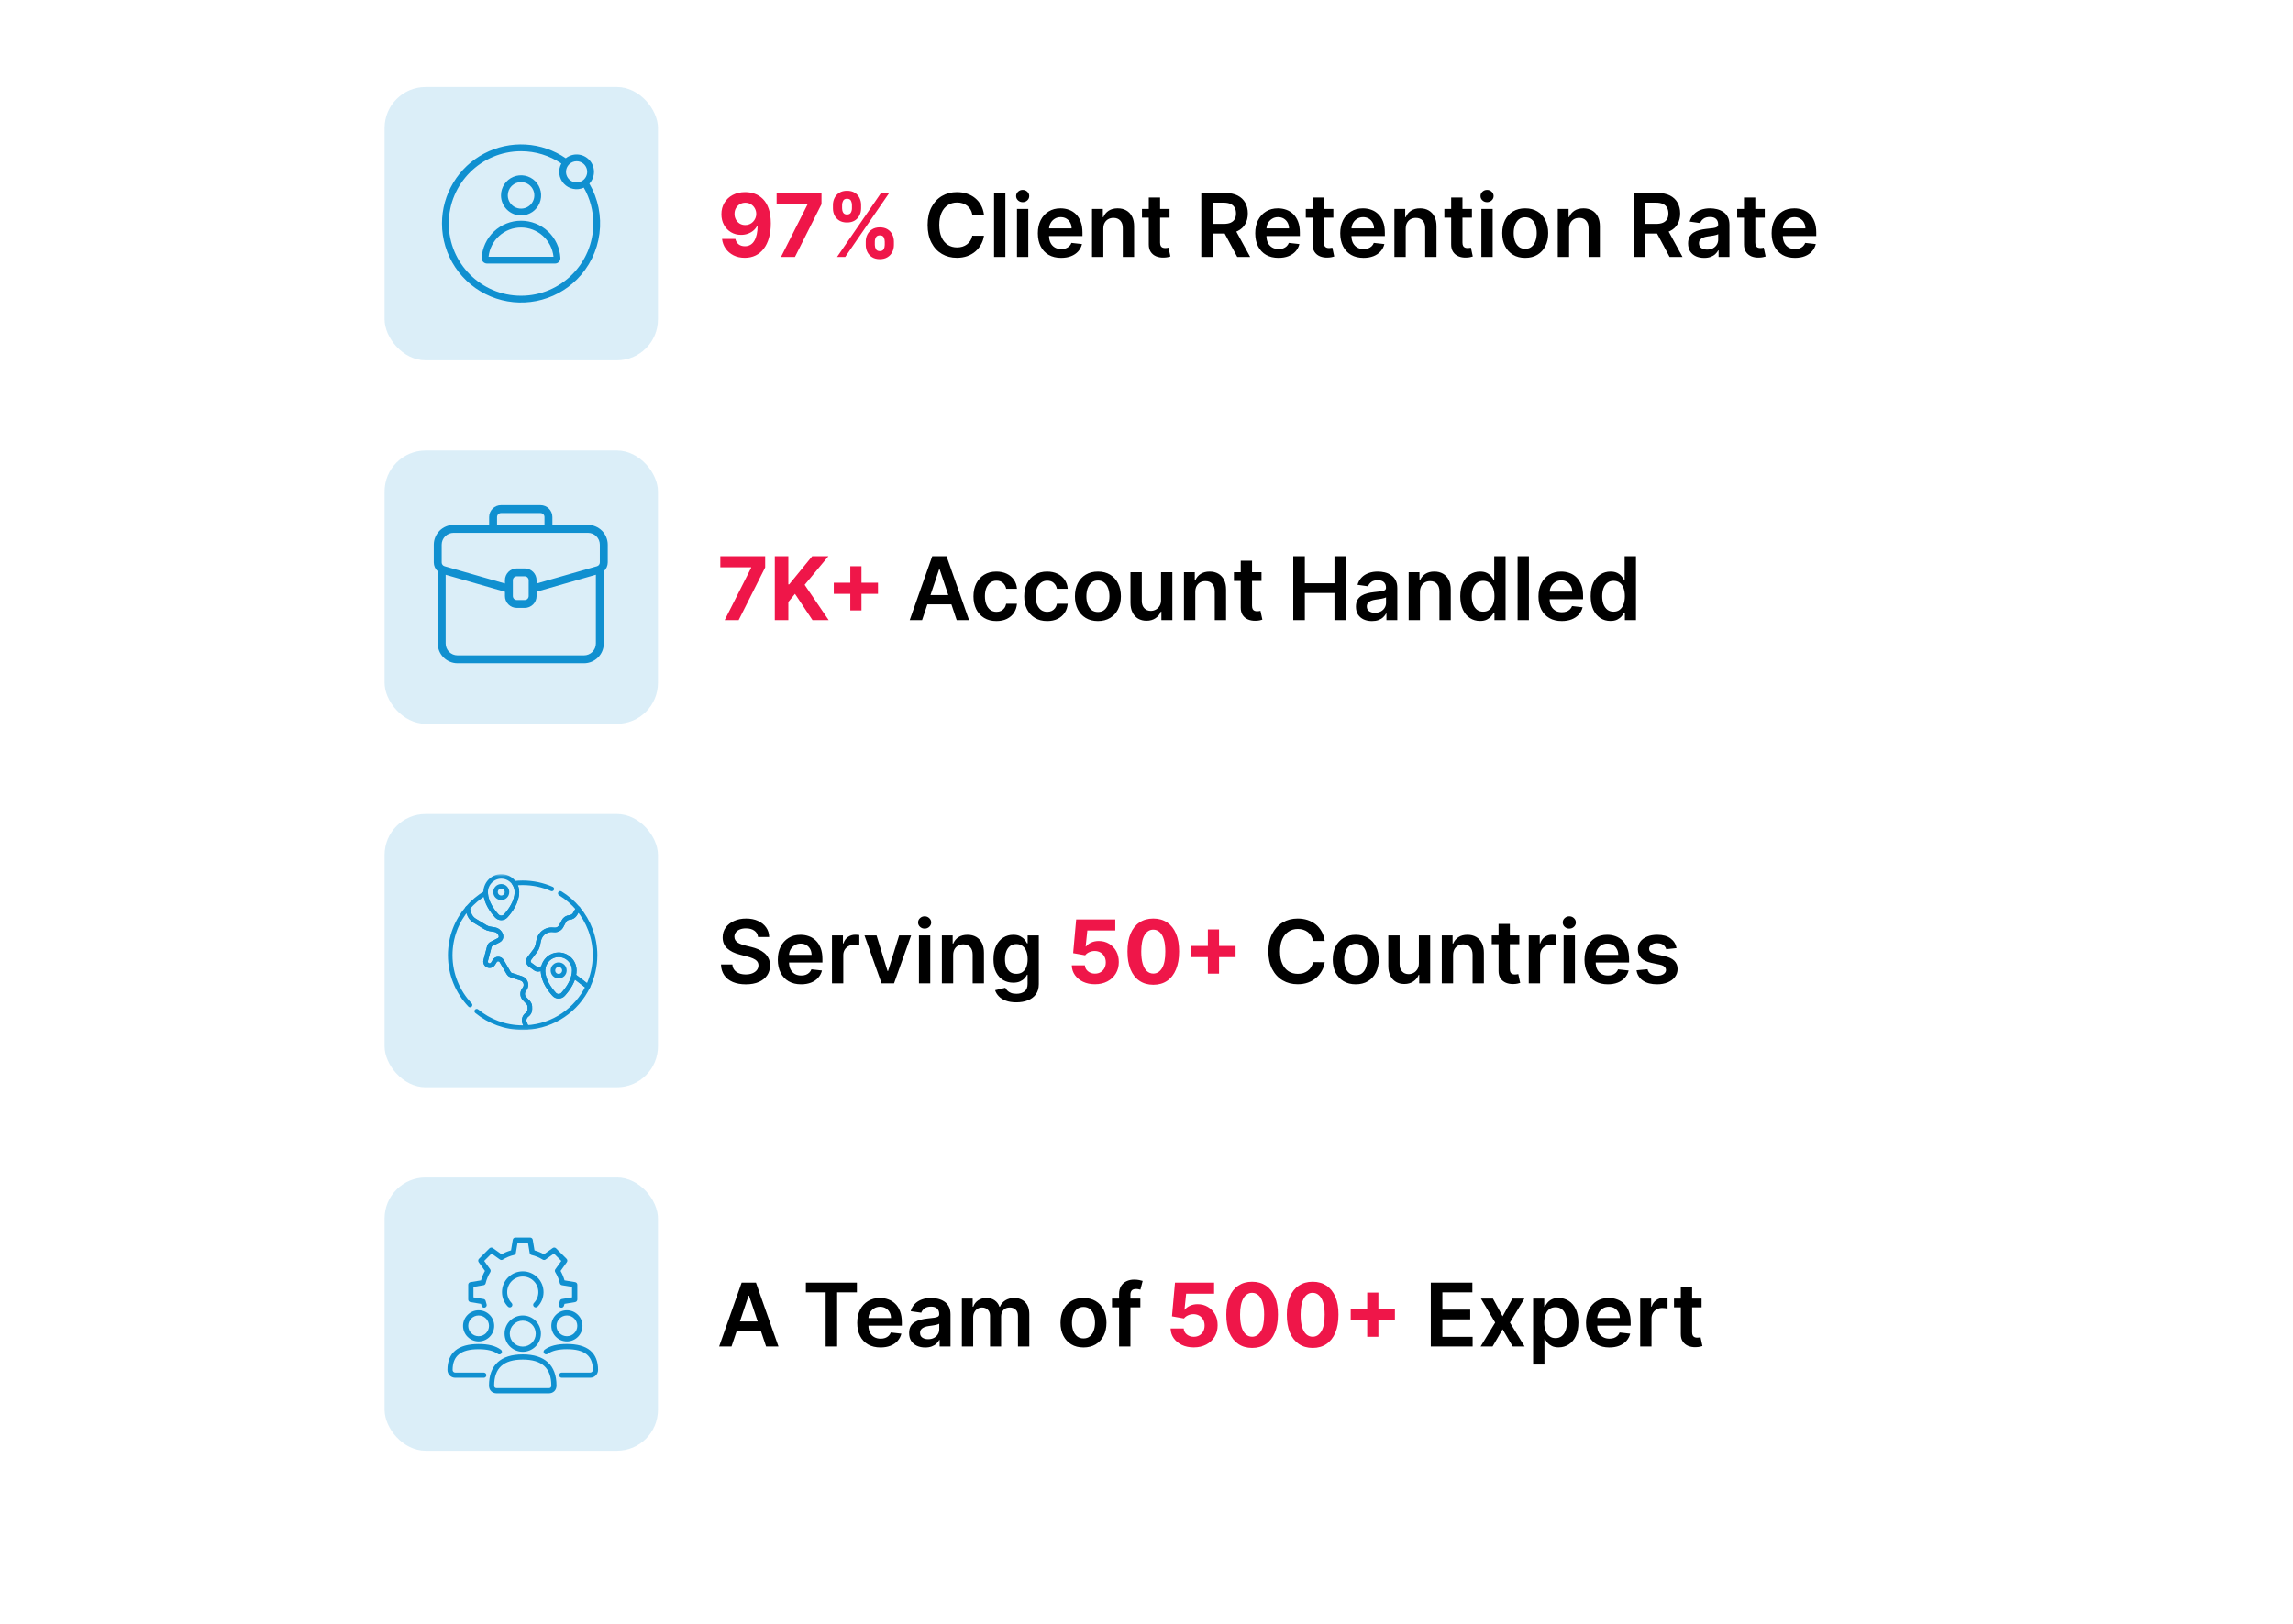 <svg width="888" height="629" viewBox="0 0 888 629" fill="none" xmlns="http://www.w3.org/2000/svg">
<g filter="url(#filter0_d_3442_9914)">
<rect x="132" y="21" width="624" height="131.586" rx="12.414" fill="white"/>
</g>
<g filter="url(#filter1_d_3442_9914)">
<rect x="132" y="161.796" width="624" height="131.586" rx="12.414" fill="white"/>
</g>
<rect x="148.938" y="174.499" width="105.861" height="105.861" rx="15.879" fill="#1090D0" fill-opacity="0.15"/>
<g filter="url(#filter2_d_3442_9914)">
<rect x="132" y="302.591" width="624" height="131.586" rx="12.414" fill="white"/>
</g>
<rect x="148.938" y="315.295" width="105.861" height="105.861" rx="15.879" fill="#1090D0" fill-opacity="0.15"/>
<g filter="url(#filter3_d_3442_9914)">
<rect x="132" y="443.387" width="624" height="131.586" rx="12.414" fill="white"/>
</g>
<rect x="148.938" y="456.09" width="105.861" height="105.861" rx="15.879" fill="#1090D0" fill-opacity="0.15"/>
<path d="M288.622 74.418C289.896 74.418 291.121 74.632 292.297 75.059C293.482 75.486 294.538 76.167 295.465 77.102C296.4 78.037 297.138 79.279 297.678 80.826C298.226 82.366 298.504 84.256 298.512 86.496C298.512 88.6 298.274 90.478 297.798 92.13C297.331 93.775 296.658 95.173 295.779 96.326C294.901 97.478 293.841 98.357 292.6 98.961C291.358 99.558 289.972 99.856 288.441 99.856C286.788 99.856 285.329 99.538 284.064 98.901C282.799 98.256 281.779 97.382 281.005 96.277C280.24 95.165 279.776 93.916 279.615 92.529H284.777C284.979 93.432 285.402 94.133 286.047 94.633C286.692 95.125 287.49 95.371 288.441 95.371C290.053 95.371 291.278 94.669 292.116 93.267C292.954 91.856 293.377 89.926 293.386 87.476H293.216C292.846 88.201 292.346 88.826 291.717 89.35C291.088 89.866 290.367 90.265 289.553 90.547C288.747 90.829 287.889 90.97 286.978 90.97C285.519 90.97 284.217 90.627 283.073 89.942C281.928 89.257 281.025 88.314 280.364 87.113C279.704 85.912 279.373 84.542 279.373 83.002C279.365 81.342 279.748 79.863 280.522 78.565C281.295 77.268 282.375 76.252 283.762 75.519C285.156 74.777 286.776 74.41 288.622 74.418ZM288.658 78.529C287.844 78.529 287.119 78.722 286.482 79.109C285.853 79.496 285.354 80.016 284.983 80.669C284.62 81.322 284.443 82.051 284.451 82.857C284.451 83.671 284.628 84.405 284.983 85.058C285.346 85.703 285.837 86.218 286.458 86.605C287.087 86.984 287.804 87.174 288.61 87.174C289.214 87.174 289.775 87.061 290.29 86.835C290.806 86.609 291.254 86.299 291.632 85.904C292.019 85.501 292.322 85.038 292.539 84.514C292.757 83.99 292.866 83.434 292.866 82.845C292.858 82.063 292.672 81.346 292.31 80.693C291.947 80.04 291.447 79.516 290.81 79.121C290.174 78.727 289.456 78.529 288.658 78.529ZM302.453 99.518L312.718 79.206V79.037H300.761V74.757H318.134V79.097L307.857 99.518H302.453ZM335.275 94.875V93.569C335.275 92.578 335.485 91.667 335.904 90.837C336.331 89.999 336.947 89.33 337.753 88.83C338.568 88.322 339.559 88.068 340.728 88.068C341.912 88.068 342.908 88.318 343.714 88.818C344.528 89.317 345.141 89.987 345.552 90.825C345.971 91.655 346.18 92.57 346.18 93.569V94.875C346.18 95.866 345.971 96.781 345.552 97.619C345.132 98.45 344.516 99.115 343.702 99.614C342.888 100.122 341.896 100.376 340.728 100.376C339.543 100.376 338.547 100.122 337.741 99.614C336.935 99.115 336.323 98.45 335.904 97.619C335.485 96.781 335.275 95.866 335.275 94.875ZM338.793 93.569V94.875C338.793 95.447 338.93 95.987 339.204 96.495C339.486 97.003 339.994 97.257 340.728 97.257C341.461 97.257 341.961 97.007 342.227 96.507C342.501 96.007 342.638 95.463 342.638 94.875V93.569C342.638 92.981 342.509 92.433 342.251 91.925C341.993 91.417 341.485 91.163 340.728 91.163C340.002 91.163 339.498 91.417 339.216 91.925C338.934 92.433 338.793 92.981 338.793 93.569ZM322.568 80.705V79.4C322.568 78.4 322.782 77.485 323.209 76.655C323.636 75.817 324.253 75.148 325.059 74.648C325.873 74.148 326.856 73.898 328.009 73.898C329.202 73.898 330.201 74.148 331.007 74.648C331.813 75.148 332.426 75.817 332.845 76.655C333.264 77.485 333.474 78.4 333.474 79.4V80.705C333.474 81.705 333.26 82.62 332.833 83.45C332.414 84.28 331.797 84.945 330.983 85.445C330.177 85.936 329.186 86.182 328.009 86.182C326.832 86.182 325.837 85.932 325.023 85.433C324.216 84.925 323.604 84.26 323.185 83.438C322.774 82.608 322.568 81.697 322.568 80.705ZM326.111 79.4V80.705C326.111 81.294 326.248 81.838 326.522 82.337C326.804 82.837 327.299 83.087 328.009 83.087C328.75 83.087 329.254 82.837 329.52 82.337C329.794 81.838 329.931 81.294 329.931 80.705V79.4C329.931 78.811 329.802 78.263 329.544 77.755C329.286 77.248 328.774 76.994 328.009 76.994C327.291 76.994 326.796 77.251 326.522 77.767C326.248 78.283 326.111 78.827 326.111 79.4ZM324.164 99.518L341.187 74.757H344.355L327.332 99.518H324.164Z" fill="#EF1649"/>
<path d="M381.054 83.111H376.533C376.404 82.37 376.166 81.713 375.819 81.141C375.473 80.56 375.042 80.069 374.526 79.665C374.01 79.263 373.421 78.96 372.761 78.759C372.108 78.549 371.402 78.444 370.645 78.444C369.299 78.444 368.106 78.783 367.066 79.46C366.026 80.129 365.212 81.112 364.624 82.41C364.035 83.7 363.741 85.275 363.741 87.137C363.741 89.031 364.035 90.627 364.624 91.925C365.22 93.215 366.034 94.19 367.066 94.851C368.106 95.504 369.295 95.83 370.633 95.83C371.374 95.83 372.067 95.733 372.712 95.54C373.365 95.338 373.949 95.044 374.465 94.657C374.989 94.27 375.428 93.795 375.783 93.231C376.146 92.666 376.396 92.022 376.533 91.296L381.054 91.32C380.885 92.497 380.518 93.602 379.954 94.633C379.398 95.665 378.669 96.576 377.766 97.365C376.863 98.147 375.807 98.76 374.598 99.203C373.389 99.638 372.047 99.856 370.572 99.856C368.396 99.856 366.453 99.352 364.745 98.345C363.036 97.337 361.69 95.882 360.707 93.98C359.723 92.078 359.232 89.797 359.232 87.137C359.232 84.469 359.727 82.188 360.719 80.294C361.71 78.392 363.06 76.937 364.769 75.93C366.478 74.922 368.412 74.418 370.572 74.418C371.95 74.418 373.232 74.612 374.417 74.999C375.602 75.386 376.658 75.954 377.585 76.703C378.511 77.445 379.273 78.356 379.87 79.436C380.474 80.508 380.869 81.733 381.054 83.111ZM389.345 74.757V99.518H384.969V74.757H389.345ZM393.846 99.518V80.947H398.222V99.518H393.846ZM396.046 78.311C395.353 78.311 394.757 78.082 394.257 77.622C393.757 77.155 393.507 76.595 393.507 75.942C393.507 75.281 393.757 74.721 394.257 74.261C394.757 73.794 395.353 73.56 396.046 73.56C396.747 73.56 397.344 73.794 397.836 74.261C398.335 74.721 398.585 75.281 398.585 75.942C398.585 76.595 398.335 77.155 397.836 77.622C397.344 78.082 396.747 78.311 396.046 78.311ZM410.944 99.88C409.082 99.88 407.474 99.493 406.12 98.72C404.774 97.938 403.739 96.834 403.013 95.407C402.288 93.972 401.925 92.284 401.925 90.341C401.925 88.431 402.288 86.754 403.013 85.312C403.747 83.861 404.77 82.732 406.084 81.926C407.398 81.112 408.941 80.705 410.715 80.705C411.859 80.705 412.939 80.891 413.955 81.261C414.978 81.624 415.881 82.188 416.663 82.954C417.453 83.72 418.073 84.695 418.525 85.88C418.976 87.057 419.202 88.459 419.202 90.087V91.429H403.98V88.479H415.007C414.999 87.641 414.817 86.895 414.463 86.243C414.108 85.582 413.612 85.062 412.975 84.683C412.347 84.304 411.613 84.115 410.775 84.115C409.88 84.115 409.095 84.332 408.417 84.768C407.74 85.195 407.212 85.759 406.834 86.46C406.463 87.153 406.273 87.915 406.265 88.745V91.32C406.265 92.4 406.463 93.327 406.858 94.101C407.253 94.867 407.805 95.455 408.514 95.866C409.223 96.269 410.054 96.471 411.005 96.471C411.642 96.471 412.218 96.382 412.734 96.205C413.249 96.019 413.697 95.749 414.076 95.395C414.454 95.04 414.741 94.601 414.934 94.077L419.021 94.536C418.763 95.617 418.271 96.559 417.546 97.365C416.828 98.163 415.909 98.784 414.789 99.227C413.669 99.663 412.387 99.88 410.944 99.88ZM427.281 88.636V99.518H422.905V80.947H427.088V84.103H427.305C427.733 83.063 428.414 82.237 429.349 81.624C430.292 81.012 431.456 80.705 432.843 80.705C434.124 80.705 435.241 80.979 436.192 81.527C437.151 82.076 437.892 82.869 438.416 83.909C438.948 84.949 439.21 86.21 439.202 87.693V99.518H434.825V88.37C434.825 87.129 434.503 86.158 433.858 85.457C433.221 84.755 432.339 84.405 431.21 84.405C430.445 84.405 429.764 84.574 429.167 84.913C428.579 85.243 428.115 85.723 427.777 86.351C427.446 86.98 427.281 87.742 427.281 88.636ZM452.924 80.947V84.332H442.249V80.947H452.924ZM444.884 76.498H449.261V93.932C449.261 94.52 449.35 94.972 449.527 95.286C449.712 95.592 449.954 95.802 450.252 95.915C450.551 96.028 450.881 96.084 451.244 96.084C451.518 96.084 451.768 96.064 451.993 96.023C452.227 95.983 452.405 95.947 452.525 95.915L453.263 99.336C453.029 99.417 452.695 99.505 452.259 99.602C451.832 99.699 451.308 99.755 450.688 99.772C449.592 99.804 448.604 99.638 447.726 99.276C446.847 98.905 446.15 98.333 445.634 97.559C445.126 96.785 444.876 95.818 444.884 94.657V76.498ZM465.223 99.518V74.757H474.508C476.411 74.757 478.006 75.087 479.296 75.748C480.594 76.409 481.573 77.336 482.234 78.529C482.903 79.714 483.237 81.096 483.237 82.676C483.237 84.264 482.899 85.642 482.222 86.811C481.553 87.972 480.566 88.87 479.26 89.507C477.954 90.136 476.35 90.45 474.448 90.45H467.835V86.726H473.843C474.956 86.726 475.866 86.573 476.576 86.267C477.285 85.952 477.809 85.497 478.148 84.901C478.494 84.296 478.667 83.555 478.667 82.676C478.667 81.797 478.494 81.048 478.148 80.427C477.801 79.799 477.273 79.323 476.564 79.001C475.854 78.67 474.94 78.505 473.819 78.505H469.709V99.518H465.223ZM478.015 88.298L484.144 99.518H479.139L473.118 88.298H478.015ZM495.128 99.88C493.266 99.88 491.658 99.493 490.304 98.72C488.958 97.938 487.922 96.834 487.197 95.407C486.472 93.972 486.109 92.284 486.109 90.341C486.109 88.431 486.472 86.754 487.197 85.312C487.93 83.861 488.954 82.732 490.268 81.926C491.582 81.112 493.125 80.705 494.898 80.705C496.043 80.705 497.123 80.891 498.139 81.261C499.162 81.624 500.065 82.188 500.847 82.954C501.637 83.72 502.257 84.695 502.709 85.88C503.16 87.057 503.386 88.459 503.386 90.087V91.429H488.164V88.479H499.19C499.182 87.641 499.001 86.895 498.646 86.243C498.292 85.582 497.796 85.062 497.159 84.683C496.531 84.304 495.797 84.115 494.959 84.115C494.064 84.115 493.278 84.332 492.601 84.768C491.924 85.195 491.396 85.759 491.017 86.46C490.647 87.153 490.457 87.915 490.449 88.745V91.32C490.449 92.4 490.647 93.327 491.042 94.101C491.437 94.867 491.989 95.455 492.698 95.866C493.407 96.269 494.238 96.471 495.189 96.471C495.825 96.471 496.402 96.382 496.917 96.205C497.433 96.019 497.881 95.749 498.26 95.395C498.638 95.04 498.924 94.601 499.118 94.077L503.204 94.536C502.946 95.617 502.455 96.559 501.729 97.365C501.012 98.163 500.093 98.784 498.973 99.227C497.852 99.663 496.571 99.88 495.128 99.88ZM516.361 80.947V84.332H505.686V80.947H516.361ZM508.322 76.498H512.698V93.932C512.698 94.52 512.787 94.972 512.964 95.286C513.15 95.592 513.391 95.802 513.69 95.915C513.988 96.028 514.318 96.084 514.681 96.084C514.955 96.084 515.205 96.064 515.431 96.023C515.664 95.983 515.842 95.947 515.963 95.915L516.7 99.336C516.466 99.417 516.132 99.505 515.697 99.602C515.269 99.699 514.745 99.755 514.125 99.772C513.029 99.804 512.041 99.638 511.163 99.276C510.284 98.905 509.587 98.333 509.071 97.559C508.563 96.785 508.313 95.818 508.322 94.657V76.498ZM528.044 99.88C526.182 99.88 524.574 99.493 523.22 98.72C521.874 97.938 520.838 96.834 520.112 95.407C519.387 93.972 519.024 92.284 519.024 90.341C519.024 88.431 519.387 86.754 520.112 85.312C520.846 83.861 521.87 82.732 523.183 81.926C524.497 81.112 526.041 80.705 527.814 80.705C528.958 80.705 530.039 80.891 531.054 81.261C532.078 81.624 532.98 82.188 533.762 82.954C534.552 83.72 535.173 84.695 535.624 85.88C536.076 87.057 536.301 88.459 536.301 90.087V91.429H521.08V88.479H532.106C532.098 87.641 531.917 86.895 531.562 86.243C531.207 85.582 530.712 85.062 530.075 84.683C529.446 84.304 528.713 84.115 527.874 84.115C526.98 84.115 526.194 84.332 525.517 84.768C524.84 85.195 524.312 85.759 523.933 86.46C523.562 87.153 523.373 87.915 523.365 88.745V91.32C523.365 92.4 523.562 93.327 523.957 94.101C524.352 94.867 524.904 95.455 525.614 95.866C526.323 96.269 527.153 96.471 528.104 96.471C528.741 96.471 529.317 96.382 529.833 96.205C530.349 96.019 530.796 95.749 531.175 95.395C531.554 95.04 531.84 94.601 532.033 94.077L536.12 94.536C535.862 95.617 535.37 96.559 534.645 97.365C533.928 98.163 533.009 98.784 531.888 99.227C530.768 99.663 529.486 99.88 528.044 99.88ZM544.38 88.636V99.518H540.004V80.947H544.187V84.103H544.405C544.832 83.063 545.513 82.237 546.448 81.624C547.391 81.012 548.556 80.705 549.942 80.705C551.224 80.705 552.34 80.979 553.291 81.527C554.25 82.076 554.992 82.869 555.516 83.909C556.047 84.949 556.309 86.21 556.301 87.693V99.518H551.925V88.37C551.925 87.129 551.602 86.158 550.958 85.457C550.321 84.755 549.438 84.405 548.31 84.405C547.544 84.405 546.863 84.574 546.267 84.913C545.678 85.243 545.215 85.723 544.876 86.351C544.546 86.98 544.38 87.742 544.38 88.636ZM570.024 80.947V84.332H559.348V80.947H570.024ZM561.984 76.498H566.36V93.932C566.36 94.52 566.449 94.972 566.626 95.286C566.812 95.592 567.054 95.802 567.352 95.915C567.65 96.028 567.98 96.084 568.343 96.084C568.617 96.084 568.867 96.064 569.093 96.023C569.327 95.983 569.504 95.947 569.625 95.915L570.362 99.336C570.129 99.417 569.794 99.505 569.359 99.602C568.932 99.699 568.408 99.755 567.787 99.772C566.691 99.804 565.704 99.638 564.825 99.276C563.946 98.905 563.249 98.333 562.733 97.559C562.226 96.785 561.976 95.818 561.984 94.657V76.498ZM573.684 99.518V80.947H578.061V99.518H573.684ZM575.884 78.311C575.191 78.311 574.595 78.082 574.095 77.622C573.595 77.155 573.345 76.595 573.345 75.942C573.345 75.281 573.595 74.721 574.095 74.261C574.595 73.794 575.191 73.56 575.884 73.56C576.586 73.56 577.182 73.794 577.674 74.261C578.173 74.721 578.423 75.281 578.423 75.942C578.423 76.595 578.173 77.155 577.674 77.622C577.182 78.082 576.586 78.311 575.884 78.311ZM590.662 99.88C588.848 99.88 587.276 99.481 585.946 98.683C584.617 97.885 583.585 96.769 582.851 95.334C582.126 93.9 581.763 92.223 581.763 90.305C581.763 88.387 582.126 86.706 582.851 85.263C583.585 83.82 584.617 82.7 585.946 81.902C587.276 81.104 588.848 80.705 590.662 80.705C592.475 80.705 594.047 81.104 595.377 81.902C596.707 82.7 597.734 83.82 598.46 85.263C599.193 86.706 599.56 88.387 599.56 90.305C599.56 92.223 599.193 93.9 598.46 95.334C597.734 96.769 596.707 97.885 595.377 98.683C594.047 99.481 592.475 99.88 590.662 99.88ZM590.686 96.374C591.669 96.374 592.491 96.104 593.152 95.564C593.813 95.016 594.305 94.282 594.627 93.364C594.958 92.445 595.123 91.421 595.123 90.293C595.123 89.156 594.958 88.129 594.627 87.21C594.305 86.283 593.813 85.545 593.152 84.997C592.491 84.449 591.669 84.175 590.686 84.175C589.678 84.175 588.84 84.449 588.171 84.997C587.51 85.545 587.014 86.283 586.684 87.21C586.362 88.129 586.2 89.156 586.2 90.293C586.2 91.421 586.362 92.445 586.684 93.364C587.014 94.282 587.51 95.016 588.171 95.564C588.84 96.104 589.678 96.374 590.686 96.374ZM607.651 88.636V99.518H603.275V80.947H607.458V84.103H607.676C608.103 83.063 608.784 82.237 609.719 81.624C610.662 81.012 611.826 80.705 613.213 80.705C614.494 80.705 615.611 80.979 616.562 81.527C617.521 82.076 618.262 82.869 618.786 83.909C619.318 84.949 619.58 86.21 619.572 87.693V99.518H615.196V88.37C615.196 87.129 614.873 86.158 614.228 85.457C613.592 84.755 612.709 84.405 611.581 84.405C610.815 84.405 610.134 84.574 609.537 84.913C608.949 85.243 608.486 85.723 608.147 86.351C607.817 86.98 607.651 87.742 607.651 88.636ZM632.66 99.518V74.757H641.945C643.847 74.757 645.443 75.087 646.733 75.748C648.031 76.409 649.01 77.336 649.671 78.529C650.34 79.714 650.674 81.096 650.674 82.676C650.674 84.264 650.336 85.642 649.659 86.811C648.99 87.972 648.002 88.87 646.697 89.507C645.391 90.136 643.787 90.45 641.885 90.45H635.271V86.726H641.28C642.392 86.726 643.303 86.573 644.013 86.267C644.722 85.952 645.246 85.497 645.584 84.901C645.931 84.296 646.104 83.555 646.104 82.676C646.104 81.797 645.931 81.048 645.584 80.427C645.238 79.799 644.71 79.323 644 79.001C643.291 78.67 642.376 78.505 641.256 78.505H637.145V99.518H632.66ZM645.451 88.298L651.581 99.518H646.576L640.555 88.298H645.451ZM659.953 99.892C658.777 99.892 657.717 99.683 656.774 99.264C655.839 98.837 655.097 98.208 654.549 97.378C654.009 96.547 653.739 95.524 653.739 94.307C653.739 93.259 653.933 92.392 654.319 91.707C654.706 91.022 655.234 90.474 655.903 90.063C656.572 89.652 657.326 89.342 658.164 89.132C659.01 88.915 659.885 88.757 660.788 88.661C661.876 88.548 662.758 88.447 663.435 88.358C664.112 88.262 664.604 88.117 664.91 87.923C665.225 87.722 665.382 87.411 665.382 86.992V86.92C665.382 86.009 665.112 85.304 664.572 84.804C664.032 84.304 663.254 84.054 662.238 84.054C661.166 84.054 660.316 84.288 659.687 84.755C659.067 85.223 658.648 85.775 658.43 86.412L654.344 85.832C654.666 84.703 655.198 83.76 655.939 83.002C656.681 82.237 657.588 81.664 658.66 81.286C659.732 80.899 660.917 80.705 662.214 80.705C663.109 80.705 664 80.81 664.886 81.02C665.773 81.229 666.583 81.576 667.316 82.059C668.05 82.535 668.638 83.184 669.081 84.006C669.533 84.828 669.759 85.856 669.759 87.089V99.518H665.551V96.967H665.406C665.14 97.482 664.765 97.966 664.282 98.417C663.806 98.861 663.206 99.219 662.48 99.493C661.763 99.759 660.921 99.892 659.953 99.892ZM661.09 96.676C661.968 96.676 662.73 96.503 663.375 96.156C664.02 95.802 664.515 95.334 664.862 94.754C665.217 94.174 665.394 93.541 665.394 92.856V90.668C665.257 90.78 665.023 90.885 664.693 90.982C664.37 91.079 664.008 91.163 663.605 91.236C663.202 91.308 662.803 91.373 662.408 91.429C662.013 91.486 661.67 91.534 661.38 91.574C660.727 91.663 660.143 91.808 659.627 92.01C659.111 92.211 658.704 92.493 658.406 92.856C658.108 93.21 657.959 93.67 657.959 94.234C657.959 95.04 658.253 95.649 658.841 96.06C659.429 96.471 660.179 96.676 661.09 96.676ZM683.433 80.947V84.332H672.757V80.947H683.433ZM675.393 76.498H679.769V93.932C679.769 94.52 679.858 94.972 680.035 95.286C680.221 95.592 680.462 95.802 680.761 95.915C681.059 96.028 681.389 96.084 681.752 96.084C682.026 96.084 682.276 96.064 682.502 96.023C682.735 95.983 682.913 95.947 683.034 95.915L683.771 99.336C683.537 99.417 683.203 99.505 682.768 99.602C682.34 99.699 681.816 99.755 681.196 99.772C680.1 99.804 679.112 99.638 678.234 99.276C677.355 98.905 676.658 98.333 676.142 97.559C675.634 96.785 675.384 95.818 675.393 94.657V76.498ZM695.115 99.88C693.253 99.88 691.645 99.493 690.291 98.72C688.945 97.938 687.909 96.834 687.183 95.407C686.458 93.972 686.095 92.284 686.095 90.341C686.095 88.431 686.458 86.754 687.183 85.312C687.917 83.861 688.941 82.732 690.254 81.926C691.568 81.112 693.112 80.705 694.885 80.705C696.029 80.705 697.11 80.891 698.125 81.261C699.149 81.624 700.051 82.188 700.833 82.954C701.623 83.72 702.244 84.695 702.695 85.88C703.147 87.057 703.372 88.459 703.372 90.087V91.429H688.151V88.479H699.177C699.169 87.641 698.988 86.895 698.633 86.243C698.278 85.582 697.783 85.062 697.146 84.683C696.517 84.304 695.784 84.115 694.945 84.115C694.051 84.115 693.265 84.332 692.588 84.768C691.911 85.195 691.383 85.759 691.004 86.46C690.633 87.153 690.444 87.915 690.436 88.745V91.32C690.436 92.4 690.633 93.327 691.028 94.101C691.423 94.867 691.975 95.455 692.685 95.866C693.394 96.269 694.224 96.471 695.175 96.471C695.812 96.471 696.388 96.382 696.904 96.205C697.42 96.019 697.867 95.749 698.246 95.395C698.625 95.04 698.911 94.601 699.104 94.077L703.191 94.536C702.933 95.617 702.441 96.559 701.716 97.365C700.999 98.163 700.08 98.784 698.959 99.227C697.839 99.663 696.557 99.88 695.115 99.88Z" fill="black"/>
<path d="M280.643 240.207L290.907 219.896V219.726H278.95V215.446H296.323V219.787L286.047 240.207H280.643ZM300.056 240.207V215.446H305.291V226.364H305.618L314.528 215.446H320.803L311.615 226.533L320.912 240.207H314.649L307.867 230.027L305.291 233.171V240.207H300.056ZM329.287 236.435V219.315H333.616V236.435H329.287ZM322.892 230.039V225.711H340.011V230.039H322.892Z" fill="#EF1649"/>
<path d="M357.089 240.207H352.301L361.018 215.446H366.555L375.284 240.207H370.497L363.883 220.524H363.69L357.089 240.207ZM357.246 230.499H370.303V234.101H357.246V230.499ZM385.887 240.57C384.034 240.57 382.442 240.163 381.112 239.349C379.79 238.535 378.77 237.41 378.053 235.975C377.344 234.533 376.989 232.872 376.989 230.994C376.989 229.108 377.352 227.444 378.077 226.001C378.803 224.55 379.826 223.422 381.148 222.616C382.478 221.802 384.05 221.395 385.863 221.395C387.37 221.395 388.704 221.673 389.865 222.229C391.034 222.777 391.965 223.555 392.658 224.562C393.351 225.562 393.746 226.731 393.843 228.069H389.66C389.49 227.174 389.087 226.428 388.451 225.832C387.822 225.227 386.98 224.925 385.924 224.925C385.029 224.925 384.243 225.167 383.566 225.65C382.889 226.126 382.361 226.811 381.982 227.706C381.612 228.6 381.426 229.672 381.426 230.922C381.426 232.187 381.612 233.275 381.982 234.186C382.353 235.089 382.873 235.786 383.542 236.278C384.219 236.761 385.013 237.003 385.924 237.003C386.569 237.003 387.145 236.882 387.653 236.64C388.168 236.391 388.6 236.032 388.946 235.564C389.293 235.097 389.531 234.529 389.66 233.86H393.843C393.738 235.173 393.351 236.338 392.682 237.354C392.013 238.361 391.102 239.151 389.95 239.723C388.797 240.288 387.443 240.57 385.887 240.57ZM405.537 240.57C403.683 240.57 402.091 240.163 400.761 239.349C399.44 238.535 398.42 237.41 397.703 235.975C396.993 234.533 396.639 232.872 396.639 230.994C396.639 229.108 397.001 227.444 397.727 226.001C398.452 224.55 399.476 223.422 400.798 222.616C402.128 221.802 403.699 221.395 405.513 221.395C407.02 221.395 408.354 221.673 409.515 222.229C410.683 222.777 411.614 223.555 412.307 224.562C413.001 225.562 413.396 226.731 413.492 228.069H409.309C409.14 227.174 408.737 226.428 408.1 225.832C407.471 225.227 406.629 224.925 405.573 224.925C404.679 224.925 403.893 225.167 403.216 225.65C402.539 226.126 402.011 226.811 401.632 227.706C401.261 228.6 401.076 229.672 401.076 230.922C401.076 232.187 401.261 233.275 401.632 234.186C402.003 235.089 402.522 235.786 403.191 236.278C403.869 236.761 404.662 237.003 405.573 237.003C406.218 237.003 406.794 236.882 407.302 236.64C407.818 236.391 408.249 236.032 408.596 235.564C408.942 235.097 409.18 234.529 409.309 233.86H413.492C413.388 235.173 413.001 236.338 412.332 237.354C411.663 238.361 410.752 239.151 409.599 239.723C408.447 240.288 407.093 240.57 405.537 240.57ZM425.187 240.57C423.373 240.57 421.801 240.171 420.471 239.373C419.141 238.575 418.11 237.459 417.376 236.024C416.651 234.589 416.288 232.913 416.288 230.994C416.288 229.076 416.651 227.395 417.376 225.953C418.11 224.51 419.141 223.39 420.471 222.592C421.801 221.794 423.373 221.395 425.187 221.395C427 221.395 428.572 221.794 429.902 222.592C431.232 223.39 432.259 224.51 432.985 225.953C433.718 227.395 434.085 229.076 434.085 230.994C434.085 232.913 433.718 234.589 432.985 236.024C432.259 237.459 431.232 238.575 429.902 239.373C428.572 240.171 427 240.57 425.187 240.57ZM425.211 237.064C426.194 237.064 427.016 236.794 427.677 236.254C428.338 235.705 428.83 234.972 429.152 234.053C429.483 233.134 429.648 232.111 429.648 230.982C429.648 229.846 429.483 228.818 429.152 227.899C428.83 226.972 428.338 226.235 427.677 225.687C427.016 225.139 426.194 224.865 425.211 224.865C424.203 224.865 423.365 225.139 422.696 225.687C422.035 226.235 421.539 226.972 421.209 227.899C420.886 228.818 420.725 229.846 420.725 230.982C420.725 232.111 420.886 233.134 421.209 234.053C421.539 234.972 422.035 235.705 422.696 236.254C423.365 236.794 424.203 237.064 425.211 237.064ZM449.636 232.397V221.637H454.013V240.207H449.769V236.906H449.575C449.156 237.946 448.467 238.797 447.508 239.457C446.557 240.118 445.384 240.449 443.99 240.449C442.773 240.449 441.697 240.179 440.762 239.639C439.835 239.091 439.109 238.297 438.585 237.257C438.062 236.209 437.8 234.944 437.8 233.461V221.637H442.176V232.784C442.176 233.96 442.499 234.895 443.143 235.589C443.788 236.282 444.635 236.628 445.682 236.628C446.327 236.628 446.952 236.471 447.556 236.157C448.161 235.842 448.657 235.375 449.043 234.754C449.438 234.126 449.636 233.34 449.636 232.397ZM462.89 229.326V240.207H458.513V221.637H462.696V224.792H462.914C463.341 223.752 464.022 222.926 464.957 222.314C465.9 221.701 467.065 221.395 468.451 221.395C469.733 221.395 470.849 221.669 471.8 222.217C472.759 222.765 473.501 223.559 474.025 224.599C474.557 225.638 474.819 226.9 474.811 228.383V240.207H470.434V229.06C470.434 227.819 470.112 226.847 469.467 226.146C468.83 225.445 467.947 225.094 466.819 225.094C466.053 225.094 465.372 225.264 464.776 225.602C464.187 225.933 463.724 226.412 463.385 227.041C463.055 227.67 462.89 228.431 462.89 229.326ZM488.533 221.637V225.022H477.857V221.637H488.533ZM480.493 217.187H484.87V234.621C484.87 235.21 484.958 235.661 485.136 235.975C485.321 236.282 485.563 236.491 485.861 236.604C486.159 236.717 486.49 236.773 486.852 236.773C487.126 236.773 487.376 236.753 487.602 236.713C487.836 236.673 488.013 236.636 488.134 236.604L488.871 240.026C488.638 240.106 488.303 240.195 487.868 240.292C487.441 240.388 486.917 240.445 486.296 240.461C485.2 240.493 484.213 240.328 483.334 239.965C482.456 239.594 481.758 239.022 481.243 238.248C480.735 237.475 480.485 236.507 480.493 235.347V217.187ZM500.832 240.207V215.446H505.317V225.929H516.791V215.446H521.288V240.207H516.791V229.689H505.317V240.207H500.832ZM531.317 240.582C530.14 240.582 529.08 240.372 528.137 239.953C527.202 239.526 526.461 238.897 525.913 238.067C525.373 237.237 525.103 236.213 525.103 234.996C525.103 233.948 525.296 233.082 525.683 232.397C526.07 231.712 526.598 231.164 527.267 230.753C527.936 230.341 528.689 230.031 529.528 229.822C530.374 229.604 531.249 229.447 532.151 229.35C533.239 229.237 534.122 229.136 534.799 229.048C535.476 228.951 535.968 228.806 536.274 228.613C536.588 228.411 536.746 228.101 536.746 227.682V227.609C536.746 226.698 536.476 225.993 535.935 225.493C535.395 224.994 534.618 224.744 533.602 224.744C532.53 224.744 531.68 224.977 531.051 225.445C530.43 225.912 530.011 226.465 529.794 227.101L525.707 226.521C526.03 225.393 526.562 224.45 527.303 223.692C528.045 222.926 528.951 222.354 530.023 221.975C531.095 221.588 532.28 221.395 533.578 221.395C534.473 221.395 535.363 221.5 536.25 221.709C537.136 221.919 537.946 222.265 538.68 222.749C539.413 223.224 540.002 223.873 540.445 224.695C540.896 225.517 541.122 226.545 541.122 227.778V240.207H536.915V237.656H536.77C536.504 238.172 536.129 238.655 535.645 239.107C535.17 239.55 534.569 239.909 533.844 240.183C533.127 240.449 532.284 240.582 531.317 240.582ZM532.454 237.366C533.332 237.366 534.094 237.193 534.739 236.846C535.383 236.491 535.879 236.024 536.226 235.444C536.58 234.863 536.758 234.23 536.758 233.545V231.357C536.621 231.47 536.387 231.575 536.056 231.671C535.734 231.768 535.371 231.853 534.968 231.925C534.565 231.998 534.166 232.062 533.771 232.119C533.376 232.175 533.034 232.223 532.744 232.264C532.091 232.352 531.506 232.498 530.991 232.699C530.475 232.901 530.068 233.183 529.77 233.545C529.471 233.9 529.322 234.359 529.322 234.924C529.322 235.73 529.616 236.338 530.205 236.749C530.793 237.16 531.543 237.366 532.454 237.366ZM549.9 229.326V240.207H545.523V221.637H549.706V224.792H549.924C550.351 223.752 551.032 222.926 551.967 222.314C552.91 221.701 554.075 221.395 555.461 221.395C556.743 221.395 557.859 221.669 558.81 222.217C559.769 222.765 560.511 223.559 561.035 224.599C561.567 225.638 561.829 226.9 561.821 228.383V240.207H557.444V229.06C557.444 227.819 557.122 226.847 556.477 226.146C555.84 225.445 554.957 225.094 553.829 225.094C553.063 225.094 552.382 225.264 551.786 225.602C551.197 225.933 550.734 226.412 550.395 227.041C550.065 227.67 549.9 228.431 549.9 229.326ZM573.161 240.533C571.702 240.533 570.397 240.159 569.244 239.409C568.091 238.659 567.181 237.571 566.512 236.145C565.843 234.718 565.508 232.985 565.508 230.946C565.508 228.883 565.847 227.142 566.524 225.723C567.209 224.296 568.132 223.22 569.292 222.495C570.453 221.761 571.747 221.395 573.173 221.395C574.261 221.395 575.156 221.58 575.857 221.951C576.558 222.314 577.115 222.753 577.526 223.269C577.937 223.776 578.255 224.256 578.481 224.707H578.662V215.446H583.051V240.207H578.747V237.281H578.481C578.255 237.733 577.929 238.212 577.502 238.72C577.074 239.22 576.51 239.647 575.809 240.001C575.108 240.356 574.225 240.533 573.161 240.533ZM574.382 236.943C575.309 236.943 576.099 236.693 576.752 236.193C577.405 235.685 577.9 234.98 578.239 234.077C578.578 233.175 578.747 232.123 578.747 230.922C578.747 229.721 578.578 228.677 578.239 227.79C577.909 226.904 577.417 226.215 576.764 225.723C576.119 225.231 575.325 224.986 574.382 224.986C573.407 224.986 572.593 225.239 571.94 225.747C571.287 226.255 570.795 226.956 570.465 227.851C570.135 228.746 569.969 229.769 569.969 230.922C569.969 232.082 570.135 233.118 570.465 234.029C570.804 234.932 571.299 235.645 571.952 236.169C572.613 236.685 573.423 236.943 574.382 236.943ZM592.091 215.446V240.207H587.715V215.446H592.091ZM604.813 240.57C602.951 240.57 601.343 240.183 599.989 239.409C598.643 238.627 597.607 237.523 596.882 236.096C596.157 234.662 595.794 232.973 595.794 231.031C595.794 229.12 596.157 227.444 596.882 226.001C597.615 224.55 598.639 223.422 599.953 222.616C601.267 221.802 602.81 221.395 604.583 221.395C605.728 221.395 606.808 221.58 607.824 221.951C608.847 222.314 609.75 222.878 610.532 223.644C611.322 224.409 611.942 225.384 612.394 226.569C612.845 227.746 613.071 229.149 613.071 230.777V232.119H597.849V229.169H608.875C608.867 228.33 608.686 227.585 608.331 226.932C607.977 226.271 607.481 225.751 606.844 225.372C606.216 224.994 605.482 224.804 604.644 224.804C603.749 224.804 602.963 225.022 602.286 225.457C601.609 225.884 601.081 226.448 600.703 227.15C600.332 227.843 600.142 228.604 600.134 229.435V232.01C600.134 233.09 600.332 234.017 600.727 234.791C601.122 235.556 601.674 236.145 602.383 236.556C603.092 236.959 603.923 237.16 604.874 237.16C605.51 237.16 606.087 237.072 606.603 236.894C607.118 236.709 607.566 236.439 607.945 236.084C608.323 235.73 608.609 235.29 608.803 234.766L612.889 235.226C612.631 236.306 612.14 237.249 611.414 238.055C610.697 238.853 609.778 239.474 608.658 239.917C607.537 240.352 606.256 240.57 604.813 240.57ZM623.665 240.533C622.206 240.533 620.9 240.159 619.748 239.409C618.595 238.659 617.684 237.571 617.015 236.145C616.346 234.718 616.012 232.985 616.012 230.946C616.012 228.883 616.35 227.142 617.027 225.723C617.712 224.296 618.635 223.22 619.796 222.495C620.957 221.761 622.25 221.395 623.677 221.395C624.765 221.395 625.66 221.58 626.361 221.951C627.062 222.314 627.618 222.753 628.029 223.269C628.44 223.776 628.759 224.256 628.984 224.707H629.166V215.446H633.555V240.207H629.25V237.281H628.984C628.759 237.733 628.432 238.212 628.005 238.72C627.578 239.22 627.014 239.647 626.313 240.001C625.611 240.356 624.729 240.533 623.665 240.533ZM624.886 236.943C625.813 236.943 626.603 236.693 627.256 236.193C627.908 235.685 628.404 234.98 628.743 234.077C629.081 233.175 629.25 232.123 629.25 230.922C629.25 229.721 629.081 228.677 628.743 227.79C628.412 226.904 627.921 226.215 627.268 225.723C626.623 225.231 625.829 224.986 624.886 224.986C623.911 224.986 623.097 225.239 622.444 225.747C621.791 226.255 621.299 226.956 620.969 227.851C620.638 228.746 620.473 229.769 620.473 230.922C620.473 232.082 620.638 233.118 620.969 234.029C621.307 234.932 621.803 235.645 622.456 236.169C623.117 236.685 623.927 236.943 624.886 236.943Z" fill="black"/>
<path d="M293.555 362.943C293.442 361.887 292.966 361.065 292.128 360.477C291.298 359.888 290.218 359.594 288.888 359.594C287.953 359.594 287.151 359.735 286.482 360.017C285.813 360.299 285.301 360.682 284.947 361.166C284.592 361.649 284.411 362.202 284.403 362.822C284.403 363.338 284.519 363.785 284.753 364.164C284.995 364.543 285.321 364.865 285.732 365.131C286.144 365.389 286.599 365.607 287.099 365.784C287.598 365.962 288.102 366.111 288.61 366.232L290.931 366.812C291.866 367.03 292.765 367.324 293.627 367.695C294.498 368.065 295.276 368.533 295.961 369.097C296.654 369.661 297.202 370.342 297.605 371.14C298.008 371.938 298.21 372.873 298.21 373.945C298.21 375.396 297.839 376.673 297.097 377.778C296.356 378.874 295.284 379.732 293.881 380.353C292.487 380.965 290.798 381.272 288.815 381.272C286.889 381.272 285.217 380.974 283.798 380.377C282.388 379.781 281.283 378.91 280.485 377.766C279.695 376.621 279.268 375.227 279.204 373.582H283.617C283.681 374.445 283.947 375.162 284.415 375.734C284.882 376.307 285.491 376.734 286.24 377.016C286.998 377.298 287.844 377.439 288.779 377.439C289.754 377.439 290.609 377.294 291.342 377.004C292.084 376.706 292.664 376.295 293.083 375.771C293.502 375.239 293.716 374.618 293.724 373.909C293.716 373.264 293.527 372.732 293.156 372.313C292.785 371.886 292.265 371.531 291.596 371.249C290.935 370.959 290.162 370.701 289.275 370.475L286.458 369.75C284.419 369.226 282.807 368.432 281.622 367.368C280.445 366.296 279.857 364.873 279.857 363.1C279.857 361.641 280.252 360.364 281.041 359.268C281.839 358.171 282.924 357.321 284.294 356.717C285.664 356.104 287.216 355.798 288.948 355.798C290.706 355.798 292.245 356.104 293.567 356.717C294.897 357.321 295.941 358.163 296.698 359.243C297.456 360.315 297.847 361.549 297.871 362.943H293.555ZM310.236 381.26C308.374 381.26 306.766 380.873 305.412 380.099C304.066 379.317 303.03 378.213 302.305 376.786C301.58 375.352 301.217 373.663 301.217 371.721C301.217 369.81 301.58 368.134 302.305 366.691C303.039 365.24 304.062 364.112 305.376 363.306C306.69 362.492 308.233 362.085 310.007 362.085C311.151 362.085 312.231 362.27 313.247 362.641C314.27 363.004 315.173 363.568 315.955 364.333C316.745 365.099 317.365 366.074 317.817 367.259C318.268 368.436 318.494 369.838 318.494 371.467V372.809H303.272V369.859H314.299C314.29 369.02 314.109 368.275 313.754 367.622C313.4 366.961 312.904 366.441 312.267 366.062C311.639 365.684 310.905 365.494 310.067 365.494C309.172 365.494 308.386 365.712 307.709 366.147C307.032 366.574 306.504 367.138 306.126 367.84C305.755 368.533 305.565 369.294 305.557 370.125V372.7C305.557 373.78 305.755 374.707 306.15 375.481C306.545 376.246 307.097 376.835 307.806 377.246C308.515 377.649 309.346 377.85 310.297 377.85C310.933 377.85 311.51 377.762 312.026 377.584C312.541 377.399 312.989 377.129 313.368 376.774C313.746 376.42 314.033 375.98 314.226 375.456L318.312 375.916C318.055 376.996 317.563 377.939 316.837 378.745C316.12 379.543 315.201 380.164 314.081 380.607C312.961 381.042 311.679 381.26 310.236 381.26ZM322.196 380.897V362.326H326.44V365.422H326.634C326.972 364.35 327.552 363.523 328.375 362.943C329.205 362.355 330.152 362.06 331.216 362.06C331.457 362.06 331.728 362.073 332.026 362.097C332.332 362.113 332.586 362.141 332.787 362.181V366.207C332.602 366.143 332.308 366.087 331.905 366.038C331.51 365.982 331.127 365.954 330.756 365.954C329.958 365.954 329.241 366.127 328.604 366.473C327.976 366.812 327.48 367.283 327.117 367.888C326.754 368.492 326.573 369.19 326.573 369.98V380.897H322.196ZM352.848 362.326L346.235 380.897H341.399L334.785 362.326H339.452L343.72 376.121H343.913L348.193 362.326H352.848ZM355.877 380.897V362.326H360.253V380.897H355.877ZM358.077 359.691C357.384 359.691 356.787 359.461 356.288 359.002C355.788 358.534 355.538 357.974 355.538 357.321C355.538 356.66 355.788 356.1 356.288 355.641C356.787 355.173 357.384 354.939 358.077 354.939C358.778 354.939 359.375 355.173 359.866 355.641C360.366 356.1 360.616 356.66 360.616 357.321C360.616 357.974 360.366 358.534 359.866 359.002C359.375 359.461 358.778 359.691 358.077 359.691ZM369.13 370.016V380.897H364.754V362.326H368.937V365.482H369.155C369.582 364.442 370.263 363.616 371.198 363.004C372.141 362.391 373.306 362.085 374.692 362.085C375.973 362.085 377.09 362.359 378.041 362.907C379 363.455 379.742 364.249 380.266 365.289C380.797 366.328 381.059 367.59 381.051 369.073V380.897H376.675V369.75C376.675 368.509 376.352 367.537 375.708 366.836C375.071 366.135 374.188 365.784 373.06 365.784C372.294 365.784 371.613 365.954 371.017 366.292C370.428 366.623 369.965 367.102 369.626 367.731C369.296 368.359 369.13 369.121 369.13 370.016ZM393.577 388.248C392.005 388.248 390.655 388.034 389.527 387.607C388.398 387.188 387.491 386.624 386.806 385.914C386.121 385.205 385.646 384.419 385.38 383.557L389.321 382.602C389.498 382.964 389.756 383.323 390.095 383.678C390.433 384.04 390.889 384.339 391.461 384.572C392.041 384.814 392.771 384.935 393.649 384.935C394.891 384.935 395.918 384.633 396.732 384.028C397.546 383.432 397.953 382.449 397.953 381.078V377.56H397.736C397.51 378.011 397.18 378.475 396.744 378.95C396.317 379.426 395.749 379.825 395.04 380.147C394.338 380.47 393.456 380.631 392.392 380.631C390.965 380.631 389.672 380.296 388.511 379.628C387.358 378.95 386.44 377.943 385.754 376.605C385.077 375.259 384.739 373.574 384.739 371.551C384.739 369.512 385.077 367.791 385.754 366.389C386.44 364.978 387.362 363.91 388.523 363.185C389.684 362.451 390.977 362.085 392.404 362.085C393.492 362.085 394.387 362.27 395.088 362.641C395.797 363.004 396.362 363.443 396.781 363.959C397.2 364.466 397.518 364.946 397.736 365.397H397.978V362.326H402.294V381.199C402.294 382.787 401.915 384.101 401.157 385.141C400.4 386.18 399.364 386.958 398.05 387.474C396.736 387.99 395.245 388.248 393.577 388.248ZM393.613 377.197C394.54 377.197 395.33 376.972 395.983 376.52C396.636 376.069 397.131 375.42 397.47 374.574C397.808 373.728 397.978 372.712 397.978 371.527C397.978 370.358 397.808 369.335 397.47 368.456C397.139 367.578 396.648 366.897 395.995 366.413C395.35 365.921 394.556 365.675 393.613 365.675C392.638 365.675 391.824 365.929 391.171 366.437C390.518 366.945 390.026 367.642 389.696 368.529C389.365 369.407 389.2 370.407 389.2 371.527C389.2 372.664 389.365 373.659 389.696 374.513C390.034 375.36 390.53 376.021 391.183 376.496C391.844 376.964 392.654 377.197 393.613 377.197ZM513.016 364.491H508.494C508.365 363.749 508.127 363.092 507.781 362.52C507.434 361.94 507.003 361.448 506.487 361.045C505.971 360.642 505.383 360.34 504.722 360.138C504.069 359.929 503.364 359.824 502.606 359.824C501.26 359.824 500.067 360.162 499.027 360.839C497.987 361.508 497.173 362.492 496.585 363.789C495.997 365.079 495.702 366.655 495.702 368.517C495.702 370.411 495.997 372.007 496.585 373.304C497.181 374.594 497.996 375.569 499.027 376.23C500.067 376.883 501.256 377.209 502.594 377.209C503.335 377.209 504.029 377.113 504.673 376.919C505.326 376.718 505.911 376.424 506.426 376.037C506.95 375.65 507.39 375.174 507.744 374.61C508.107 374.046 508.357 373.401 508.494 372.676L513.016 372.7C512.846 373.877 512.48 374.981 511.915 376.013C511.359 377.044 510.63 377.955 509.727 378.745C508.824 379.527 507.768 380.139 506.559 380.583C505.35 381.018 504.008 381.235 502.533 381.235C500.357 381.235 498.415 380.732 496.706 379.724C494.997 378.717 493.651 377.262 492.668 375.36C491.684 373.457 491.193 371.176 491.193 368.517C491.193 365.849 491.688 363.568 492.68 361.674C493.671 359.771 495.021 358.317 496.73 357.309C498.439 356.302 500.373 355.798 502.533 355.798C503.912 355.798 505.193 355.991 506.378 356.378C507.563 356.765 508.619 357.333 509.546 358.083C510.473 358.824 511.234 359.735 511.831 360.815C512.435 361.887 512.83 363.112 513.016 364.491ZM525.03 381.26C523.217 381.26 521.645 380.861 520.315 380.063C518.985 379.265 517.953 378.148 517.22 376.714C516.494 375.279 516.132 373.603 516.132 371.684C516.132 369.766 516.494 368.085 517.22 366.643C517.953 365.2 518.985 364.08 520.315 363.282C521.645 362.484 523.217 362.085 525.03 362.085C526.844 362.085 528.415 362.484 529.745 363.282C531.075 364.08 532.103 365.2 532.828 366.643C533.562 368.085 533.929 369.766 533.929 371.684C533.929 373.603 533.562 375.279 532.828 376.714C532.103 378.148 531.075 379.265 529.745 380.063C528.415 380.861 526.844 381.26 525.03 381.26ZM525.054 377.754C526.038 377.754 526.86 377.484 527.521 376.943C528.182 376.395 528.673 375.662 528.996 374.743C529.326 373.824 529.491 372.801 529.491 371.672C529.491 370.536 529.326 369.508 528.996 368.589C528.673 367.662 528.182 366.925 527.521 366.377C526.86 365.829 526.038 365.555 525.054 365.555C524.047 365.555 523.209 365.829 522.54 366.377C521.879 366.925 521.383 367.662 521.052 368.589C520.73 369.508 520.569 370.536 520.569 371.672C520.569 372.801 520.73 373.824 521.052 374.743C521.383 375.662 521.879 376.395 522.54 376.943C523.209 377.484 524.047 377.754 525.054 377.754ZM549.479 373.087V362.326H553.856V380.897H549.612V377.596H549.419C549 378.636 548.311 379.486 547.352 380.147C546.401 380.808 545.228 381.139 543.833 381.139C542.616 381.139 541.54 380.869 540.605 380.329C539.678 379.781 538.953 378.987 538.429 377.947C537.905 376.899 537.643 375.634 537.643 374.151V362.326H542.02V373.474C542.02 374.65 542.342 375.585 542.987 376.279C543.632 376.972 544.478 377.318 545.526 377.318C546.171 377.318 546.795 377.161 547.4 376.847C548.004 376.532 548.5 376.065 548.887 375.444C549.282 374.816 549.479 374.03 549.479 373.087ZM562.733 370.016V380.897H558.357V362.326H562.54V365.482H562.758C563.185 364.442 563.866 363.616 564.801 363.004C565.744 362.391 566.908 362.085 568.295 362.085C569.576 362.085 570.693 362.359 571.644 362.907C572.603 363.455 573.344 364.249 573.868 365.289C574.4 366.328 574.662 367.59 574.654 369.073V380.897H570.278V369.75C570.278 368.509 569.955 367.537 569.31 366.836C568.674 366.135 567.791 365.784 566.663 365.784C565.897 365.784 565.216 365.954 564.619 366.292C564.031 366.623 563.568 367.102 563.229 367.731C562.899 368.359 562.733 369.121 562.733 370.016ZM588.377 362.326V365.712H577.701V362.326H588.377ZM580.337 357.877H584.713V375.311C584.713 375.9 584.802 376.351 584.979 376.665C585.165 376.972 585.406 377.181 585.705 377.294C586.003 377.407 586.333 377.463 586.696 377.463C586.97 377.463 587.22 377.443 587.446 377.403C587.679 377.363 587.857 377.326 587.978 377.294L588.715 380.716C588.481 380.796 588.147 380.885 587.712 380.982C587.284 381.078 586.761 381.135 586.14 381.151C585.044 381.183 584.056 381.018 583.178 380.655C582.299 380.284 581.602 379.712 581.086 378.938C580.578 378.165 580.329 377.197 580.337 376.037V357.877ZM592.037 380.897V362.326H596.281V365.422H596.474C596.813 364.35 597.393 363.523 598.215 362.943C599.045 362.355 599.992 362.06 601.056 362.06C601.298 362.06 601.568 362.073 601.866 362.097C602.172 362.113 602.426 362.141 602.628 362.181V366.207C602.442 366.143 602.148 366.087 601.745 366.038C601.35 365.982 600.967 365.954 600.597 365.954C599.799 365.954 599.081 366.127 598.445 366.473C597.816 366.812 597.32 367.283 596.958 367.888C596.595 368.492 596.414 369.19 596.414 369.98V380.897H592.037ZM605.536 380.897V362.326H609.912V380.897H605.536ZM607.736 359.691C607.043 359.691 606.446 359.461 605.947 359.002C605.447 358.534 605.197 357.974 605.197 357.321C605.197 356.66 605.447 356.1 605.947 355.641C606.446 355.173 607.043 354.939 607.736 354.939C608.437 354.939 609.034 355.173 609.525 355.641C610.025 356.1 610.275 356.66 610.275 357.321C610.275 357.974 610.025 358.534 609.525 359.002C609.034 359.461 608.437 359.691 607.736 359.691ZM622.634 381.26C620.772 381.26 619.164 380.873 617.81 380.099C616.464 379.317 615.428 378.213 614.703 376.786C613.978 375.352 613.615 373.663 613.615 371.721C613.615 369.81 613.978 368.134 614.703 366.691C615.436 365.24 616.46 364.112 617.774 363.306C619.088 362.492 620.631 362.085 622.404 362.085C623.549 362.085 624.629 362.27 625.645 362.641C626.668 363.004 627.571 363.568 628.353 364.333C629.143 365.099 629.763 366.074 630.215 367.259C630.666 368.436 630.892 369.838 630.892 371.467V372.809H615.67V369.859H626.696C626.688 369.02 626.507 368.275 626.152 367.622C625.798 366.961 625.302 366.441 624.665 366.062C624.037 365.684 623.303 365.494 622.465 365.494C621.57 365.494 620.784 365.712 620.107 366.147C619.43 366.574 618.902 367.138 618.523 367.84C618.153 368.533 617.963 369.294 617.955 370.125V372.7C617.955 373.78 618.153 374.707 618.548 375.481C618.943 376.246 619.495 376.835 620.204 377.246C620.913 377.649 621.743 377.85 622.695 377.85C623.331 377.85 623.908 377.762 624.423 377.584C624.939 377.399 625.387 377.129 625.765 376.774C626.144 376.42 626.43 375.98 626.624 375.456L630.71 375.916C630.452 376.996 629.961 377.939 629.235 378.745C628.518 379.543 627.599 380.164 626.479 380.607C625.358 381.042 624.077 381.26 622.634 381.26ZM649.272 367.235L645.282 367.67C645.169 367.267 644.972 366.888 644.69 366.534C644.416 366.179 644.045 365.893 643.577 365.675C643.11 365.458 642.538 365.349 641.86 365.349C640.95 365.349 640.184 365.546 639.563 365.941C638.951 366.336 638.649 366.848 638.657 367.477C638.649 368.017 638.846 368.456 639.249 368.795C639.66 369.133 640.337 369.411 641.28 369.629L644.448 370.306C646.205 370.685 647.511 371.285 648.365 372.107C649.227 372.93 649.663 374.006 649.671 375.335C649.663 376.504 649.32 377.536 648.643 378.431C647.974 379.317 647.043 380.01 645.85 380.51C644.657 381.01 643.287 381.26 641.74 381.26C639.467 381.26 637.637 380.784 636.251 379.833C634.864 378.874 634.038 377.54 633.772 375.831L638.04 375.42C638.233 376.258 638.644 376.891 639.273 377.318C639.902 377.745 640.72 377.959 641.727 377.959C642.767 377.959 643.601 377.745 644.23 377.318C644.867 376.891 645.185 376.363 645.185 375.734C645.185 375.203 644.98 374.763 644.569 374.417C644.166 374.07 643.537 373.804 642.683 373.619L639.515 372.954C637.734 372.583 636.416 371.958 635.562 371.08C634.707 370.193 634.284 369.073 634.292 367.719C634.284 366.574 634.594 365.583 635.223 364.745C635.86 363.898 636.742 363.245 637.871 362.786C639.007 362.318 640.317 362.085 641.8 362.085C643.976 362.085 645.689 362.548 646.938 363.475C648.196 364.402 648.974 365.655 649.272 367.235Z" fill="black"/>
<path d="M424.026 381.235C422.317 381.235 420.794 380.921 419.456 380.292C418.126 379.664 417.07 378.797 416.288 377.693C415.506 376.589 415.099 375.323 415.067 373.897H420.145C420.201 374.856 420.604 375.634 421.354 376.23C422.104 376.827 422.994 377.125 424.026 377.125C424.848 377.125 425.573 376.943 426.202 376.581C426.839 376.21 427.335 375.698 427.689 375.045C428.052 374.384 428.233 373.627 428.233 372.772C428.233 371.902 428.048 371.136 427.677 370.475C427.314 369.814 426.811 369.298 426.166 368.928C425.521 368.557 424.784 368.368 423.953 368.359C423.228 368.359 422.523 368.509 421.838 368.807C421.161 369.105 420.633 369.512 420.254 370.028L415.599 369.194L416.772 356.136H431.909V360.416H421.088L420.447 366.618H420.592C421.028 366.006 421.684 365.498 422.563 365.095C423.442 364.692 424.425 364.491 425.513 364.491C427.004 364.491 428.334 364.841 429.503 365.542C430.671 366.244 431.594 367.207 432.271 368.432C432.948 369.649 433.283 371.052 433.275 372.639C433.283 374.308 432.896 375.791 432.114 377.089C431.34 378.378 430.256 379.394 428.862 380.135C427.476 380.869 425.864 381.235 424.026 381.235ZM446.634 381.441C444.555 381.433 442.766 380.921 441.266 379.906C439.775 378.89 438.627 377.419 437.821 375.493C437.023 373.566 436.628 371.249 436.636 368.541C436.636 365.841 437.035 363.54 437.833 361.637C438.639 359.735 439.787 358.288 441.279 357.297C442.778 356.298 444.563 355.798 446.634 355.798C448.706 355.798 450.487 356.298 451.978 357.297C453.478 358.296 454.63 359.747 455.436 361.649C456.242 363.544 456.641 365.841 456.633 368.541C456.633 371.257 456.23 373.578 455.424 375.505C454.626 377.431 453.482 378.902 451.99 379.918C450.499 380.933 448.714 381.441 446.634 381.441ZM446.634 377.101C448.053 377.101 449.186 376.387 450.032 374.961C450.878 373.534 451.297 371.394 451.289 368.541C451.289 366.663 451.096 365.099 450.709 363.85C450.33 362.601 449.79 361.662 449.089 361.033C448.396 360.404 447.578 360.09 446.634 360.09C445.224 360.09 444.096 360.795 443.249 362.206C442.403 363.616 441.976 365.728 441.968 368.541C441.968 370.443 442.157 372.031 442.536 373.304C442.923 374.57 443.467 375.521 444.168 376.158C444.869 376.786 445.691 377.101 446.634 377.101ZM467.765 377.125V360.005H472.093V377.125H467.765ZM461.369 370.729V366.401H478.489V370.729H461.369Z" fill="#EF1649"/>
<path d="M283.278 521.586H278.49L287.207 496.826H292.745L301.474 521.586H296.686L290.073 501.904H289.879L283.278 521.586ZM283.435 511.878H296.493V515.481H283.435V511.878ZM312.092 500.586V496.826H331.847V500.586H324.194V521.586H319.745V500.586H312.092ZM340.991 521.949C339.129 521.949 337.521 521.562 336.167 520.788C334.821 520.007 333.785 518.902 333.059 517.476C332.334 516.041 331.971 514.352 331.971 512.41C331.971 510.5 332.334 508.823 333.059 507.38C333.793 505.93 334.817 504.801 336.13 503.995C337.444 503.181 338.988 502.774 340.761 502.774C341.905 502.774 342.985 502.96 344.001 503.33C345.025 503.693 345.927 504.257 346.709 505.023C347.499 505.789 348.12 506.764 348.571 507.949C349.022 509.125 349.248 510.528 349.248 512.156V513.498H334.027V510.548H345.053C345.045 509.71 344.863 508.964 344.509 508.311C344.154 507.65 343.658 507.131 343.022 506.752C342.393 506.373 341.66 506.184 340.821 506.184C339.927 506.184 339.141 506.401 338.464 506.836C337.787 507.264 337.259 507.828 336.88 508.529C336.509 509.222 336.32 509.984 336.312 510.814V513.389C336.312 514.469 336.509 515.396 336.904 516.17C337.299 516.936 337.851 517.524 338.56 517.935C339.27 518.338 340.1 518.54 341.051 518.54C341.688 518.54 342.264 518.451 342.78 518.274C343.296 518.088 343.743 517.818 344.122 517.464C344.501 517.109 344.787 516.67 344.98 516.146L349.067 516.605C348.809 517.685 348.317 518.628 347.592 519.434C346.874 520.232 345.956 520.853 344.835 521.296C343.715 521.732 342.433 521.949 340.991 521.949ZM358.295 521.961C357.118 521.961 356.058 521.752 355.115 521.333C354.18 520.905 353.438 520.277 352.89 519.446C352.35 518.616 352.08 517.593 352.08 516.376C352.08 515.328 352.274 514.461 352.661 513.776C353.048 513.091 353.575 512.543 354.244 512.132C354.913 511.721 355.667 511.411 356.505 511.201C357.352 510.983 358.226 510.826 359.129 510.729C360.217 510.617 361.1 510.516 361.777 510.427C362.454 510.33 362.945 510.185 363.252 509.992C363.566 509.79 363.723 509.48 363.723 509.061V508.988C363.723 508.078 363.453 507.372 362.913 506.873C362.373 506.373 361.595 506.123 360.58 506.123C359.508 506.123 358.657 506.357 358.029 506.824C357.408 507.292 356.989 507.844 356.771 508.481L352.685 507.9C353.007 506.772 353.539 505.829 354.281 505.071C355.022 504.306 355.929 503.733 357.001 503.354C358.073 502.968 359.258 502.774 360.556 502.774C361.45 502.774 362.341 502.879 363.227 503.088C364.114 503.298 364.924 503.645 365.658 504.128C366.391 504.604 366.979 505.253 367.423 506.075C367.874 506.897 368.1 507.925 368.1 509.158V521.586H363.892V519.035H363.747C363.481 519.551 363.107 520.035 362.623 520.486C362.147 520.93 361.547 521.288 360.821 521.562C360.104 521.828 359.262 521.961 358.295 521.961ZM359.431 518.745C360.31 518.745 361.071 518.572 361.716 518.225C362.361 517.871 362.857 517.403 363.203 516.823C363.558 516.243 363.735 515.61 363.735 514.925V512.736C363.598 512.849 363.364 512.954 363.034 513.051C362.712 513.147 362.349 513.232 361.946 513.305C361.543 513.377 361.144 513.442 360.749 513.498C360.354 513.555 360.011 513.603 359.721 513.643C359.068 513.732 358.484 513.877 357.968 514.078C357.452 514.28 357.045 514.562 356.747 514.925C356.449 515.279 356.3 515.739 356.3 516.303C356.3 517.109 356.594 517.718 357.182 518.129C357.771 518.54 358.52 518.745 359.431 518.745ZM372.501 521.586V503.016H376.684V506.171H376.901C377.288 505.108 377.929 504.277 378.824 503.681C379.718 503.076 380.786 502.774 382.028 502.774C383.285 502.774 384.345 503.08 385.207 503.693C386.078 504.297 386.69 505.124 387.045 506.171H387.239C387.65 505.14 388.343 504.318 389.318 503.705C390.301 503.084 391.466 502.774 392.812 502.774C394.521 502.774 395.915 503.314 396.995 504.394C398.075 505.474 398.615 507.05 398.615 509.121V521.586H394.227V509.799C394.227 508.646 393.92 507.804 393.308 507.272C392.695 506.732 391.946 506.462 391.059 506.462C390.003 506.462 389.177 506.792 388.581 507.453C387.992 508.106 387.698 508.956 387.698 510.004V521.586H383.406V509.617C383.406 508.658 383.116 507.892 382.535 507.32C381.963 506.748 381.214 506.462 380.287 506.462C379.658 506.462 379.086 506.623 378.57 506.945C378.054 507.26 377.643 507.707 377.337 508.287C377.03 508.86 376.877 509.528 376.877 510.294V521.586H372.501ZM419.601 521.949C417.787 521.949 416.216 521.55 414.886 520.752C413.556 519.954 412.524 518.838 411.791 517.403C411.065 515.969 410.702 514.292 410.702 512.374C410.702 510.455 411.065 508.775 411.791 507.332C412.524 505.889 413.556 504.769 414.886 503.971C416.216 503.173 417.787 502.774 419.601 502.774C421.414 502.774 422.986 503.173 424.316 503.971C425.646 504.769 426.674 505.889 427.399 507.332C428.132 508.775 428.499 510.455 428.499 512.374C428.499 514.292 428.132 515.969 427.399 517.403C426.674 518.838 425.646 519.954 424.316 520.752C422.986 521.55 421.414 521.949 419.601 521.949ZM419.625 518.443C420.608 518.443 421.431 518.173 422.091 517.633C422.752 517.085 423.244 516.351 423.566 515.433C423.897 514.514 424.062 513.49 424.062 512.362C424.062 511.225 423.897 510.197 423.566 509.279C423.244 508.352 422.752 507.614 422.091 507.066C421.431 506.518 420.608 506.244 419.625 506.244C418.618 506.244 417.779 506.518 417.11 507.066C416.449 507.614 415.954 508.352 415.623 509.279C415.301 510.197 415.14 511.225 415.14 512.362C415.14 513.49 415.301 514.514 415.623 515.433C415.954 516.351 416.449 517.085 417.11 517.633C417.779 518.173 418.618 518.443 419.625 518.443ZM441.62 503.016V506.401H430.642V503.016H441.62ZM433.387 521.586V501.263C433.387 500.014 433.645 498.974 434.16 498.144C434.684 497.313 435.386 496.693 436.264 496.282C437.143 495.871 438.118 495.665 439.19 495.665C439.948 495.665 440.621 495.726 441.209 495.846C441.797 495.967 442.233 496.076 442.515 496.173L441.644 499.558C441.459 499.502 441.225 499.445 440.943 499.389C440.661 499.324 440.347 499.292 440 499.292C439.186 499.292 438.61 499.49 438.271 499.885C437.941 500.271 437.775 500.828 437.775 501.553V521.586H433.387ZM554.095 521.586V496.826H570.199V500.586H558.58V507.308H569.365V511.068H558.58V517.826H570.296V521.586H554.095ZM578.16 503.016L581.908 509.871L585.717 503.016H590.347L584.75 512.301L590.444 521.586H585.838L581.908 514.901L578.015 521.586H573.373L579.031 512.301L573.518 503.016H578.16ZM593.733 528.55V503.016H598.037V506.087H598.291C598.516 505.635 598.835 505.156 599.246 504.648C599.657 504.132 600.213 503.693 600.914 503.33C601.615 502.96 602.51 502.774 603.598 502.774C605.033 502.774 606.326 503.141 607.479 503.874C608.64 504.6 609.559 505.676 610.236 507.102C610.921 508.521 611.263 510.262 611.263 512.325C611.263 514.365 610.929 516.097 610.26 517.524C609.591 518.951 608.68 520.039 607.527 520.788C606.375 521.538 605.069 521.913 603.61 521.913C602.546 521.913 601.664 521.736 600.962 521.381C600.261 521.026 599.697 520.599 599.27 520.099C598.851 519.592 598.524 519.112 598.291 518.661H598.109V528.55H593.733ZM598.025 512.301C598.025 513.502 598.194 514.554 598.532 515.457C598.879 516.359 599.375 517.065 600.019 517.572C600.672 518.072 601.462 518.322 602.389 518.322C603.356 518.322 604.166 518.064 604.819 517.548C605.472 517.024 605.964 516.311 606.294 515.408C606.633 514.498 606.802 513.462 606.802 512.301C606.802 511.149 606.637 510.125 606.306 509.23C605.976 508.336 605.484 507.634 604.831 507.127C604.178 506.619 603.364 506.365 602.389 506.365C601.454 506.365 600.66 506.611 600.007 507.102C599.354 507.594 598.859 508.283 598.52 509.17C598.19 510.056 598.025 511.1 598.025 512.301ZM623.233 521.949C621.371 521.949 619.763 521.562 618.409 520.788C617.063 520.007 616.027 518.902 615.301 517.476C614.576 516.041 614.213 514.352 614.213 512.41C614.213 510.5 614.576 508.823 615.301 507.38C616.035 505.93 617.058 504.801 618.372 503.995C619.686 503.181 621.23 502.774 623.003 502.774C624.147 502.774 625.227 502.96 626.243 503.33C627.267 503.693 628.169 504.257 628.951 505.023C629.741 505.789 630.362 506.764 630.813 507.949C631.264 509.125 631.49 510.528 631.49 512.156V513.498H616.269V510.548H627.295C627.287 509.71 627.105 508.964 626.751 508.311C626.396 507.65 625.9 507.131 625.264 506.752C624.635 506.373 623.902 506.184 623.063 506.184C622.169 506.184 621.383 506.401 620.706 506.836C620.029 507.264 619.501 507.828 619.122 508.529C618.751 509.222 618.562 509.984 618.554 510.814V513.389C618.554 514.469 618.751 515.396 619.146 516.17C619.541 516.936 620.093 517.524 620.802 517.935C621.512 518.338 622.342 518.54 623.293 518.54C623.93 518.54 624.506 518.451 625.022 518.274C625.538 518.088 625.985 517.818 626.364 517.464C626.743 517.109 627.029 516.67 627.222 516.146L631.309 516.605C631.051 517.685 630.559 518.628 629.834 519.434C629.116 520.232 628.198 520.853 627.077 521.296C625.957 521.732 624.675 521.949 623.233 521.949ZM635.193 521.586V503.016H639.436V506.111H639.63C639.968 505.039 640.549 504.213 641.371 503.633C642.201 503.044 643.148 502.75 644.212 502.75C644.454 502.75 644.724 502.762 645.022 502.786C645.328 502.802 645.582 502.831 645.784 502.871V506.897C645.598 506.832 645.304 506.776 644.901 506.728C644.506 506.671 644.123 506.643 643.753 506.643C642.955 506.643 642.237 506.816 641.601 507.163C640.972 507.501 640.476 507.973 640.113 508.577C639.751 509.182 639.569 509.879 639.569 510.669V521.586H635.193ZM658.962 503.016V506.401H648.286V503.016H658.962ZM650.922 498.567H655.299V516.001C655.299 516.589 655.387 517.041 655.565 517.355C655.75 517.661 655.992 517.871 656.29 517.984C656.588 518.096 656.919 518.153 657.281 518.153C657.556 518.153 657.805 518.133 658.031 518.092C658.265 518.052 658.442 518.016 658.563 517.984L659.301 521.405C659.067 521.486 658.732 521.574 658.297 521.671C657.87 521.768 657.346 521.824 656.725 521.84C655.629 521.873 654.642 521.707 653.763 521.345C652.885 520.974 652.188 520.402 651.672 519.628C651.164 518.854 650.914 517.887 650.922 516.726V498.567Z" fill="black"/>
<path d="M462.294 521.925C460.586 521.925 459.062 521.611 457.724 520.982C456.394 520.353 455.338 519.487 454.557 518.383C453.775 517.278 453.368 516.013 453.335 514.586H458.413C458.47 515.545 458.873 516.323 459.622 516.92C460.372 517.516 461.263 517.814 462.294 517.814C463.116 517.814 463.842 517.633 464.471 517.27C465.107 516.899 465.603 516.388 465.958 515.735C466.32 515.074 466.502 514.316 466.502 513.462C466.502 512.591 466.316 511.826 465.946 511.165C465.583 510.504 465.079 509.988 464.434 509.617C463.789 509.246 463.052 509.057 462.222 509.049C461.496 509.049 460.791 509.198 460.106 509.496C459.429 509.794 458.901 510.202 458.522 510.717L453.867 509.883L455.04 496.826H470.177V501.106H459.356L458.716 507.308H458.861C459.296 506.695 459.953 506.188 460.831 505.785C461.71 505.382 462.693 505.18 463.781 505.18C465.272 505.18 466.602 505.531 467.771 506.232C468.94 506.933 469.863 507.896 470.54 509.121C471.217 510.339 471.551 511.741 471.543 513.329C471.551 514.997 471.164 516.48 470.383 517.778C469.609 519.068 468.525 520.083 467.13 520.825C465.744 521.558 464.132 521.925 462.294 521.925ZM484.903 522.13C482.823 522.122 481.034 521.611 479.535 520.595C478.044 519.579 476.895 518.108 476.089 516.182C475.291 514.256 474.896 511.938 474.904 509.23C474.904 506.53 475.303 504.229 476.101 502.327C476.907 500.425 478.056 498.978 479.547 497.986C481.046 496.987 482.831 496.487 484.903 496.487C486.974 496.487 488.756 496.987 490.247 497.986C491.746 498.986 492.899 500.437 493.705 502.339C494.511 504.233 494.91 506.53 494.901 509.23C494.901 511.947 494.498 514.268 493.692 516.194C492.894 518.121 491.75 519.592 490.259 520.607C488.768 521.623 486.982 522.13 484.903 522.13ZM484.903 517.79C486.321 517.79 487.454 517.077 488.3 515.65C489.147 514.224 489.566 512.084 489.558 509.23C489.558 507.352 489.364 505.789 488.977 504.539C488.598 503.29 488.058 502.351 487.357 501.722C486.664 501.094 485.846 500.779 484.903 500.779C483.492 500.779 482.364 501.485 481.518 502.895C480.671 504.306 480.244 506.417 480.236 509.23C480.236 511.132 480.425 512.72 480.804 513.994C481.191 515.259 481.735 516.21 482.436 516.847C483.138 517.476 483.96 517.79 484.903 517.79ZM508.343 522.13C506.263 522.122 504.474 521.611 502.975 520.595C501.484 519.579 500.335 518.108 499.529 516.182C498.731 514.256 498.336 511.938 498.344 509.23C498.344 506.53 498.743 504.229 499.541 502.327C500.347 500.425 501.496 498.978 502.987 497.986C504.486 496.987 506.271 496.487 508.343 496.487C510.414 496.487 512.195 496.987 513.687 497.986C515.186 498.986 516.338 500.437 517.144 502.339C517.95 504.233 518.349 506.53 518.341 509.23C518.341 511.947 517.938 514.268 517.132 516.194C516.334 518.121 515.19 519.592 513.699 520.607C512.208 521.623 510.422 522.13 508.343 522.13ZM508.343 517.79C509.761 517.79 510.894 517.077 511.74 515.65C512.586 514.224 513.005 512.084 512.997 509.23C512.997 507.352 512.804 505.789 512.417 504.539C512.038 503.29 511.498 502.351 510.797 501.722C510.104 501.094 509.286 500.779 508.343 500.779C506.932 500.779 505.804 501.485 504.957 502.895C504.111 504.306 503.684 506.417 503.676 509.23C503.676 511.132 503.865 512.72 504.244 513.994C504.631 515.259 505.175 516.21 505.876 516.847C506.578 517.476 507.4 517.79 508.343 517.79ZM529.473 517.814V500.695H533.802V517.814H529.473ZM523.078 511.419V507.09H540.197V511.419H523.078Z" fill="#EF1649"/>
<path d="M227.702 203.326H213.923V200.264C213.923 199.046 213.439 197.878 212.578 197.017C211.716 196.155 210.548 195.671 209.33 195.671H194.02C192.801 195.671 191.633 196.155 190.772 197.017C189.91 197.878 189.426 199.046 189.426 200.264V203.326H175.647C173.618 203.329 171.672 204.136 170.237 205.571C168.802 207.006 167.995 208.952 167.992 210.982V217.856C167.994 218.5 168.131 219.136 168.395 219.723C168.659 220.311 169.043 220.836 169.523 221.265V249.257C169.526 251.287 170.333 253.232 171.768 254.667C173.203 256.102 175.149 256.91 177.178 256.912H226.171C228.2 256.91 230.146 256.102 231.581 254.667C233.016 253.232 233.824 251.287 233.826 249.257V221.264C234.306 220.835 234.69 220.31 234.954 219.723C235.218 219.135 235.355 218.5 235.357 217.856V210.982C235.355 208.952 234.547 207.006 233.112 205.571C231.677 204.136 229.732 203.329 227.702 203.326ZM192.489 200.264C192.489 199.858 192.65 199.469 192.937 199.182C193.224 198.895 193.613 198.733 194.02 198.733H209.33C209.736 198.733 210.125 198.895 210.412 199.182C210.699 199.469 210.861 199.858 210.861 200.264V203.326H192.489V200.264ZM171.054 210.982C171.054 209.763 171.538 208.595 172.4 207.734C173.261 206.872 174.429 206.389 175.647 206.389H227.702C228.92 206.389 230.088 206.872 230.95 207.734C231.811 208.595 232.295 209.763 232.295 210.982V217.856C232.294 218.188 232.185 218.511 231.985 218.776C231.784 219.041 231.503 219.233 231.184 219.324L207.799 226.022V224.761C207.799 223.543 207.315 222.374 206.453 221.513C205.592 220.652 204.424 220.168 203.206 220.168H200.144C198.925 220.168 197.757 220.652 196.896 221.513C196.034 222.374 195.551 223.543 195.551 224.761V226.022L172.155 219.321C171.837 219.23 171.558 219.037 171.359 218.773C171.16 218.509 171.053 218.187 171.054 217.856V210.982ZM204.737 224.761V230.885C204.737 231.291 204.575 231.68 204.288 231.967C204.001 232.255 203.612 232.416 203.206 232.416H200.144C199.738 232.416 199.348 232.255 199.061 231.967C198.774 231.68 198.613 231.291 198.613 230.885V224.761C198.613 224.355 198.774 223.965 199.061 223.678C199.348 223.391 199.738 223.23 200.144 223.23H203.206C203.612 223.23 204.001 223.391 204.288 223.678C204.575 223.965 204.737 224.355 204.737 224.761ZM226.171 253.85H177.178C175.96 253.85 174.792 253.366 173.931 252.505C173.069 251.644 172.585 250.475 172.585 249.257V222.63L195.551 229.213V230.885C195.551 232.103 196.034 233.271 196.896 234.133C197.757 234.994 198.925 235.478 200.144 235.478H203.206C204.424 235.478 205.592 234.994 206.453 234.133C207.315 233.271 207.799 232.103 207.799 230.885V229.201L230.764 222.617V249.257C230.764 250.475 230.28 251.644 229.419 252.505C228.557 253.366 227.389 253.85 226.171 253.85Z" fill="#1090D0"/>
<mask id="mask0_3442_9914" style="mask-type:luminance" maskUnits="userSpaceOnUse" x="172" y="338" width="61" height="61">
<path d="M172.227 338.584H232.568V398.925H172.227V338.584Z" fill="white"/>
</mask>
<g mask="url(#mask0_3442_9914)">
<path d="M196.337 345.53C196.337 346.755 195.343 347.749 194.118 347.749C192.892 347.749 191.898 346.755 191.898 345.53C191.898 344.304 192.892 343.311 194.118 343.311C195.343 343.311 196.337 344.304 196.337 345.53Z" stroke="#1090D0" stroke-width="1.768" stroke-miterlimit="10" stroke-linecap="round" stroke-linejoin="round"/>
<path d="M218.571 375.882C218.571 377.107 217.578 378.101 216.352 378.101C215.126 378.101 214.133 377.107 214.133 375.882C214.133 374.656 215.126 373.663 216.352 373.663C217.578 373.663 218.571 374.656 218.571 375.882Z" stroke="#1090D0" stroke-width="1.768" stroke-miterlimit="10" stroke-linecap="round" stroke-linejoin="round"/>
<path d="M184.618 391.686C189.457 395.657 195.648 398.042 202.396 398.042C202.907 398.042 203.416 398.028 203.92 398L203.192 396.231C202.725 395.097 203.105 393.794 204.098 393.086C204.793 392.593 205.204 391.794 205.204 390.942C205.145 390.434 205.455 389.275 204.492 388.248L203.119 386.783C202.276 385.884 202.17 384.52 202.865 383.502L203.233 382.961C204.22 381.514 203.543 379.525 201.881 378.979L197.893 377.67C197.527 377.549 197.219 377.3 197.026 376.967L194.291 372.263C193.696 371.237 192.222 371.218 191.599 372.228L190.945 373.288C190.655 373.757 190.148 374.034 189.61 374.034C188.58 374.034 187.832 373.061 188.09 372.068L189.506 366.648C189.618 366.216 189.91 365.852 190.306 365.648L193.192 364.163C193.842 363.829 194.158 363.102 194.005 362.427C193.738 361.221 192.767 360.298 191.551 360.09C190.078 359.782 189.134 359.849 187.954 359.132L183.767 356.59C182.731 355.962 181.969 354.968 181.631 353.805L181.049 351.809C176.872 356.706 174.352 363.057 174.352 369.997C174.352 377.464 177.271 384.249 182.029 389.275" stroke="#1090D0" stroke-width="1.768" stroke-miterlimit="10" stroke-linecap="round" stroke-linejoin="round"/>
<path d="M194.142 339.468C190.608 339.455 187.863 342.521 188.074 346.049C188.289 349.651 190.681 352.893 192.39 354.774C193.317 355.793 194.92 355.796 195.847 354.777C197.638 352.807 200.182 349.339 200.182 345.53C200.182 342.19 197.48 339.48 194.142 339.468Z" stroke="#1090D0" stroke-width="1.768" stroke-miterlimit="10" stroke-linecap="round" stroke-linejoin="round"/>
<path d="M223.868 351.963L222.729 353.989C222.295 354.764 221.49 355.302 220.562 355.376C219.635 355.45 218.809 355.99 218.37 356.809L217.326 358.754C216.817 359.704 215.796 360.266 214.72 360.19C214.068 360.146 213.945 360.125 213.635 360.125C212.217 360.125 210.859 360.717 209.893 361.77C207.987 363.85 208.903 366.058 207.335 368.143L204.955 371.317C204.402 372.057 204.56 373.107 205.308 373.649L207.37 375.144C207.77 375.434 208.279 375.53 208.758 375.406C209.433 375.238 209.956 375.101 210.372 374.991C210.851 372.095 213.312 369.809 216.365 369.82C219.703 369.832 222.404 372.541 222.404 375.882C222.404 376.586 222.317 377.279 222.164 377.952C222.185 377.968 222.206 377.984 222.228 378.001L227.659 382.178C229.438 378.494 230.436 374.361 230.436 369.996C230.436 363.13 227.966 356.838 223.868 351.963Z" stroke="#1090D0" stroke-width="1.768" stroke-miterlimit="10" stroke-linecap="round" stroke-linejoin="round"/>
<path d="M213.697 344.324C210.239 342.799 206.416 341.952 202.394 341.952C201.294 341.952 200.21 342.017 199.144 342.14C199.798 343.107 200.18 344.274 200.18 345.53C200.18 349.339 197.637 352.807 195.845 354.777C194.918 355.796 193.315 355.793 192.389 354.774C190.679 352.893 188.287 349.651 188.072 346.05C188.069 345.995 188.068 345.94 188.067 345.886C185.413 347.466 183.041 349.47 181.047 351.808V351.809L181.628 353.805C181.966 354.968 182.729 355.962 183.764 356.591L187.951 359.132C189.132 359.849 190.075 359.783 191.548 360.09C192.765 360.298 193.735 361.222 194.003 362.427C194.155 363.102 193.84 363.83 193.189 364.163L190.304 365.648C189.907 365.853 189.615 366.216 189.504 366.648L188.088 372.069C187.83 373.061 188.577 374.034 189.608 374.034C190.146 374.034 190.653 373.757 190.943 373.289L191.597 372.228C192.22 371.218 193.694 371.238 194.289 372.263L197.023 376.967C197.217 377.3 197.525 377.55 197.891 377.67L201.878 378.979C203.541 379.525 204.217 381.514 203.231 382.962L202.862 383.502C202.168 384.52 202.274 385.885 203.117 386.784L204.49 388.248C205.453 389.275 205.143 390.434 205.202 390.943C205.202 391.794 204.79 392.593 204.096 393.086C203.103 393.795 202.722 395.098 203.19 396.232L203.918 398C214.389 397.44 223.336 391.135 227.66 382.178L222.229 378.001C222.207 377.984 222.186 377.968 222.165 377.953C221.491 380.922 219.531 383.523 218.071 385.129C217.144 386.148 215.541 386.145 214.615 385.126C212.905 383.245 210.513 380.003 210.298 376.402C210.269 375.921 210.297 375.449 210.373 374.991C209.957 375.102 209.435 375.238 208.76 375.406C208.28 375.531 207.772 375.434 207.372 375.145L205.31 373.65C204.562 373.107 204.404 372.058 204.957 371.318L207.336 368.143C208.905 366.059 207.989 363.851 209.894 361.77C210.86 360.718 212.219 360.126 213.636 360.126C213.947 360.126 214.07 360.147 214.721 360.19C215.798 360.267 216.818 359.705 217.328 358.755L218.372 356.81C218.811 355.991 219.637 355.451 220.564 355.377C221.491 355.302 222.297 354.764 222.73 353.99L223.87 351.963C221.914 349.636 219.587 347.632 216.979 346.041" stroke="#1090D0" stroke-width="1.768" stroke-miterlimit="10" stroke-linecap="round" stroke-linejoin="round"/>
<path d="M216.361 369.821C212.827 369.808 210.082 372.873 210.293 376.402C210.508 380.003 212.899 383.245 214.609 385.126C215.535 386.145 217.139 386.148 218.065 385.13C219.857 383.159 222.4 379.692 222.4 375.882C222.4 372.542 219.699 369.833 216.361 369.821Z" stroke="#1090D0" stroke-width="1.768" stroke-miterlimit="10" stroke-linecap="round" stroke-linejoin="round"/>
</g>
<path d="M212.496 539.721H192.384C190.584 539.721 189.367 538.504 189.367 536.704C189.367 528.809 193.892 524.636 202.44 524.636C210.988 524.636 215.513 528.809 215.513 536.704C215.513 538.504 214.296 539.721 212.496 539.721ZM202.44 526.647C194.999 526.647 191.378 529.936 191.378 536.704C191.378 537.408 191.68 537.71 192.384 537.71H212.496C213.2 537.71 213.502 537.408 213.502 536.704C213.502 529.936 209.882 526.647 202.44 526.647Z" fill="#1090D0"/>
<path d="M202.446 523.63C198.564 523.63 195.406 520.472 195.406 516.59C195.406 512.708 198.564 509.55 202.446 509.55C206.327 509.55 209.485 512.708 209.485 516.59C209.485 520.472 206.327 523.63 202.446 523.63ZM202.446 511.562C199.67 511.562 197.417 513.814 197.417 516.59C197.417 519.366 199.67 521.618 202.446 521.618C205.221 521.618 207.474 519.366 207.474 516.59C207.474 513.814 205.221 511.562 202.446 511.562Z" fill="#1090D0"/>
<path d="M228.594 533.687H217.532C216.979 533.687 216.527 533.235 216.527 532.682C216.527 532.129 216.979 531.676 217.532 531.676H228.594C229.147 531.676 229.6 531.224 229.6 530.67C229.6 525.179 226.402 522.625 219.544 522.625C216.245 522.625 213.741 523.238 212.112 524.435C211.66 524.767 211.036 524.666 210.704 524.224C210.372 523.781 210.473 523.148 210.915 522.816C212.927 521.328 215.752 520.604 219.544 520.604C227.548 520.604 231.611 523.983 231.611 530.66C231.611 532.32 230.253 533.677 228.594 533.677V533.687Z" fill="#1090D0"/>
<path d="M219.541 519.607C216.213 519.607 213.508 516.901 213.508 513.573C213.508 510.244 216.213 507.539 219.541 507.539C222.87 507.539 225.575 510.244 225.575 513.573C225.575 516.901 222.87 519.607 219.541 519.607ZM219.541 509.55C217.319 509.55 215.519 511.35 215.519 513.573C215.519 515.795 217.319 517.595 219.541 517.595C221.764 517.595 223.564 515.795 223.564 513.573C223.564 511.35 221.764 509.55 219.541 509.55Z" fill="#1090D0"/>
<path d="M187.36 533.687H176.298C174.639 533.687 173.281 532.329 173.281 530.67C173.281 523.992 177.344 520.613 185.349 520.613C189.15 520.613 191.976 521.337 193.987 522.836C194.429 523.168 194.53 523.801 194.198 524.244C193.866 524.696 193.243 524.787 192.79 524.455C191.151 523.248 188.647 522.635 185.339 522.635C178.48 522.635 175.282 525.189 175.282 530.68C175.282 531.233 175.735 531.686 176.288 531.686H187.35C187.903 531.686 188.355 532.138 188.355 532.692C188.355 533.245 187.903 533.697 187.35 533.697L187.36 533.687Z" fill="#1090D0"/>
<path d="M185.354 519.607C182.025 519.607 179.32 516.901 179.32 513.573C179.32 510.244 182.025 507.539 185.354 507.539C188.683 507.539 191.388 510.244 191.388 513.573C191.388 516.901 188.683 519.607 185.354 519.607ZM185.354 509.55C183.132 509.55 181.332 511.35 181.332 513.573C181.332 515.795 183.132 517.595 185.354 517.595C187.576 517.595 189.376 515.795 189.376 513.573C189.376 511.35 187.576 509.55 185.354 509.55Z" fill="#1090D0"/>
<path d="M207.479 506.432C207.228 506.432 206.966 506.332 206.775 506.14C206.383 505.748 206.373 505.115 206.765 504.722C207.881 503.586 208.485 502.088 208.485 500.499C208.485 497.17 205.78 494.464 202.451 494.464C199.123 494.464 196.417 497.17 196.417 500.499C196.417 502.088 197.031 503.586 198.137 504.722C198.529 505.115 198.519 505.758 198.127 506.14C197.735 506.533 197.091 506.523 196.709 506.13C195.231 504.622 194.406 502.621 194.406 500.499C194.406 496.064 198.016 492.453 202.451 492.453C206.886 492.453 210.496 496.064 210.496 500.499C210.496 502.621 209.681 504.612 208.193 506.13C207.992 506.332 207.731 506.432 207.479 506.432Z" fill="#1090D0"/>
<path d="M217.409 506.533C217.299 506.533 217.198 506.513 217.088 506.483C216.565 506.302 216.273 505.739 216.454 505.206C216.595 504.794 216.716 504.361 216.816 503.929C216.907 503.536 217.228 503.235 217.631 503.174L221.543 502.521V498.478L217.631 497.824C217.228 497.754 216.907 497.462 216.816 497.07C216.454 495.551 215.851 494.103 215.026 492.766C214.815 492.424 214.825 491.981 215.066 491.649L217.379 488.421L214.523 485.565L211.295 487.878C210.964 488.109 210.531 488.129 210.179 487.918C208.842 487.093 207.394 486.49 205.875 486.128C205.483 486.038 205.181 485.716 205.121 485.313L204.467 481.401H200.425L199.771 485.313C199.701 485.716 199.409 486.038 199.017 486.128C197.498 486.49 196.05 487.093 194.713 487.918C194.371 488.129 193.928 488.119 193.597 487.878L190.369 485.565L187.513 488.421L189.826 491.649C190.057 491.981 190.077 492.414 189.866 492.766C189.041 494.103 188.438 495.551 188.076 497.07C187.985 497.462 187.663 497.764 187.261 497.824L183.349 498.478V502.521L187.261 503.174C187.663 503.245 187.985 503.536 188.076 503.929C188.176 504.361 188.297 504.783 188.438 505.206C188.619 505.729 188.327 506.302 187.804 506.483C187.271 506.664 186.708 506.372 186.527 505.849C186.437 505.588 186.356 505.316 186.286 505.055L182.173 504.371C181.69 504.291 181.328 503.868 181.328 503.375V497.633C181.328 497.14 181.68 496.718 182.173 496.637L186.286 495.954C186.648 494.676 187.151 493.449 187.804 492.293L185.381 488.904C185.099 488.501 185.139 487.958 185.491 487.606L189.554 483.543C189.906 483.191 190.449 483.151 190.851 483.433L194.24 485.856C195.397 485.203 196.623 484.7 197.901 484.338L198.584 480.225C198.665 479.742 199.087 479.38 199.58 479.38H205.322C205.815 479.38 206.237 479.732 206.318 480.225L207.001 484.338C208.279 484.7 209.505 485.203 210.662 485.856L214.051 483.433C214.453 483.151 214.996 483.191 215.348 483.543L219.411 487.606C219.763 487.958 219.803 488.501 219.521 488.904L217.098 492.293C217.751 493.449 218.254 494.676 218.616 495.954L222.729 496.637C223.212 496.718 223.574 497.14 223.574 497.633V503.375C223.574 503.868 223.222 504.291 222.729 504.371L218.616 505.055C218.536 505.327 218.455 505.588 218.375 505.849C218.234 506.272 217.842 506.533 217.42 506.533H217.409Z" fill="#1090D0"/>
<rect x="148.938" y="33.704" width="105.861" height="105.861" rx="15.879" fill="#1090D0" fill-opacity="0.15"/>
<path d="M201.79 83.451C203.328 83.451 204.831 82.995 206.11 82.141C207.388 81.286 208.385 80.072 208.973 78.651C209.562 77.231 209.716 75.668 209.416 74.159C209.116 72.651 208.375 71.266 207.288 70.179C206.201 69.091 204.815 68.351 203.307 68.051C201.799 67.751 200.236 67.905 198.815 68.493C197.394 69.082 196.18 70.078 195.326 71.357C194.472 72.635 194.016 74.138 194.016 75.676C194.018 77.737 194.838 79.714 196.295 81.171C197.753 82.629 199.729 83.448 201.79 83.451ZM201.79 70.532C202.808 70.532 203.802 70.834 204.648 71.399C205.494 71.964 206.153 72.767 206.542 73.707C206.931 74.647 207.033 75.681 206.835 76.679C206.636 77.677 206.147 78.593 205.427 79.312C204.708 80.032 203.792 80.522 202.794 80.72C201.796 80.918 200.762 80.817 199.822 80.427C198.882 80.038 198.079 79.379 197.514 78.533C196.949 77.687 196.647 76.693 196.647 75.675C196.649 74.312 197.191 73.005 198.155 72.04C199.12 71.076 200.427 70.534 201.79 70.532Z" fill="#1090D0"/>
<path d="M201.783 85.496C197.887 85.497 194.139 86.986 191.305 89.659C188.471 92.332 186.765 95.986 186.535 99.875C186.518 100.159 186.56 100.443 186.657 100.71C186.754 100.977 186.904 101.222 187.099 101.429C187.294 101.636 187.53 101.801 187.791 101.914C188.052 102.027 188.333 102.085 188.618 102.085H214.948C215.232 102.085 215.514 102.027 215.775 101.914C216.036 101.801 216.271 101.636 216.466 101.429C216.661 101.222 216.812 100.977 216.909 100.71C217.006 100.443 217.047 100.159 217.031 99.875C216.801 95.986 215.095 92.332 212.261 89.659C209.426 86.986 205.678 85.497 201.783 85.496ZM189.208 99.454C189.533 96.345 190.997 93.466 193.32 91.374C195.642 89.281 198.657 88.123 201.783 88.123C204.909 88.123 207.924 89.281 210.246 91.374C212.568 93.466 214.033 96.345 214.357 99.454H189.208Z" fill="#1090D0"/>
<path d="M228.242 71.122C229.394 69.877 230.032 68.242 230.03 66.545C230.028 64.849 229.384 63.216 228.228 61.974C227.073 60.731 225.491 59.972 223.799 59.847C222.107 59.722 220.43 60.241 219.104 61.3C214.505 58.147 209.132 56.309 203.565 55.986C197.997 55.663 192.448 56.866 187.514 59.465C182.58 62.064 178.45 65.961 175.569 70.736C172.687 75.51 171.164 80.981 171.164 86.558C171.164 92.614 172.96 98.534 176.325 103.569C179.689 108.605 184.472 112.53 190.067 114.847C195.662 117.165 201.819 117.771 207.759 116.59C213.698 115.408 219.155 112.492 223.437 108.21C228.218 103.425 231.282 97.192 232.151 90.484C233.02 83.775 231.646 76.968 228.242 71.122ZM223.298 62.459C224.109 62.459 224.902 62.7 225.576 63.151C226.25 63.601 226.776 64.241 227.086 64.99C227.397 65.74 227.478 66.564 227.32 67.359C227.161 68.155 226.771 68.885 226.198 69.459C225.624 70.032 224.894 70.423 224.098 70.581C223.303 70.739 222.479 70.658 221.729 70.348C220.98 70.037 220.34 69.512 219.889 68.838C219.439 68.163 219.198 67.371 219.198 66.56C219.2 65.473 219.632 64.43 220.401 63.662C221.169 62.893 222.211 62.461 223.298 62.459ZM201.785 114.547C186.351 114.547 173.796 101.991 173.796 86.558C173.796 71.124 186.351 58.568 201.785 58.568C207.346 58.562 212.782 60.223 217.391 63.336C216.713 64.575 216.443 65.996 216.618 67.398C216.793 68.8 217.405 70.111 218.367 71.145C219.329 72.179 220.592 72.885 221.978 73.161C223.363 73.437 224.8 73.271 226.085 72.685C228.508 76.906 229.78 81.69 229.774 86.558C229.774 101.991 217.218 114.547 201.785 114.547Z" fill="#1090D0"/>
<defs>
<filter id="filter0_d_3442_9914" x="98.897" y="8.586" width="690.207" height="197.793" filterUnits="userSpaceOnUse" color-interpolation-filters="sRGB">
<feFlood flood-opacity="0" result="BackgroundImageFix"/>
<feColorMatrix in="SourceAlpha" type="matrix" values="0 0 0 0 0 0 0 0 0 0 0 0 0 0 0 0 0 0 127 0" result="hardAlpha"/>
<feOffset dy="20.69"/>
<feGaussianBlur stdDeviation="16.552"/>
<feColorMatrix type="matrix" values="0 0 0 0 0 0 0 0 0 0 0 0 0 0 0 0 0 0 0.1 0"/>
<feBlend mode="normal" in2="BackgroundImageFix" result="effect1_dropShadow_3442_9914"/>
<feBlend mode="normal" in="SourceGraphic" in2="effect1_dropShadow_3442_9914" result="shape"/>
</filter>
<filter id="filter1_d_3442_9914" x="98.897" y="149.382" width="690.207" height="197.793" filterUnits="userSpaceOnUse" color-interpolation-filters="sRGB">
<feFlood flood-opacity="0" result="BackgroundImageFix"/>
<feColorMatrix in="SourceAlpha" type="matrix" values="0 0 0 0 0 0 0 0 0 0 0 0 0 0 0 0 0 0 127 0" result="hardAlpha"/>
<feOffset dy="20.69"/>
<feGaussianBlur stdDeviation="16.552"/>
<feColorMatrix type="matrix" values="0 0 0 0 0 0 0 0 0 0 0 0 0 0 0 0 0 0 0.1 0"/>
<feBlend mode="normal" in2="BackgroundImageFix" result="effect1_dropShadow_3442_9914"/>
<feBlend mode="normal" in="SourceGraphic" in2="effect1_dropShadow_3442_9914" result="shape"/>
</filter>
<filter id="filter2_d_3442_9914" x="98.897" y="290.178" width="690.207" height="197.793" filterUnits="userSpaceOnUse" color-interpolation-filters="sRGB">
<feFlood flood-opacity="0" result="BackgroundImageFix"/>
<feColorMatrix in="SourceAlpha" type="matrix" values="0 0 0 0 0 0 0 0 0 0 0 0 0 0 0 0 0 0 127 0" result="hardAlpha"/>
<feOffset dy="20.69"/>
<feGaussianBlur stdDeviation="16.552"/>
<feColorMatrix type="matrix" values="0 0 0 0 0 0 0 0 0 0 0 0 0 0 0 0 0 0 0.1 0"/>
<feBlend mode="normal" in2="BackgroundImageFix" result="effect1_dropShadow_3442_9914"/>
<feBlend mode="normal" in="SourceGraphic" in2="effect1_dropShadow_3442_9914" result="shape"/>
</filter>
<filter id="filter3_d_3442_9914" x="98.897" y="430.973" width="690.207" height="197.793" filterUnits="userSpaceOnUse" color-interpolation-filters="sRGB">
<feFlood flood-opacity="0" result="BackgroundImageFix"/>
<feColorMatrix in="SourceAlpha" type="matrix" values="0 0 0 0 0 0 0 0 0 0 0 0 0 0 0 0 0 0 127 0" result="hardAlpha"/>
<feOffset dy="20.69"/>
<feGaussianBlur stdDeviation="16.552"/>
<feColorMatrix type="matrix" values="0 0 0 0 0 0 0 0 0 0 0 0 0 0 0 0 0 0 0.1 0"/>
<feBlend mode="normal" in2="BackgroundImageFix" result="effect1_dropShadow_3442_9914"/>
<feBlend mode="normal" in="SourceGraphic" in2="effect1_dropShadow_3442_9914" result="shape"/>
</filter>
</defs>
</svg>
